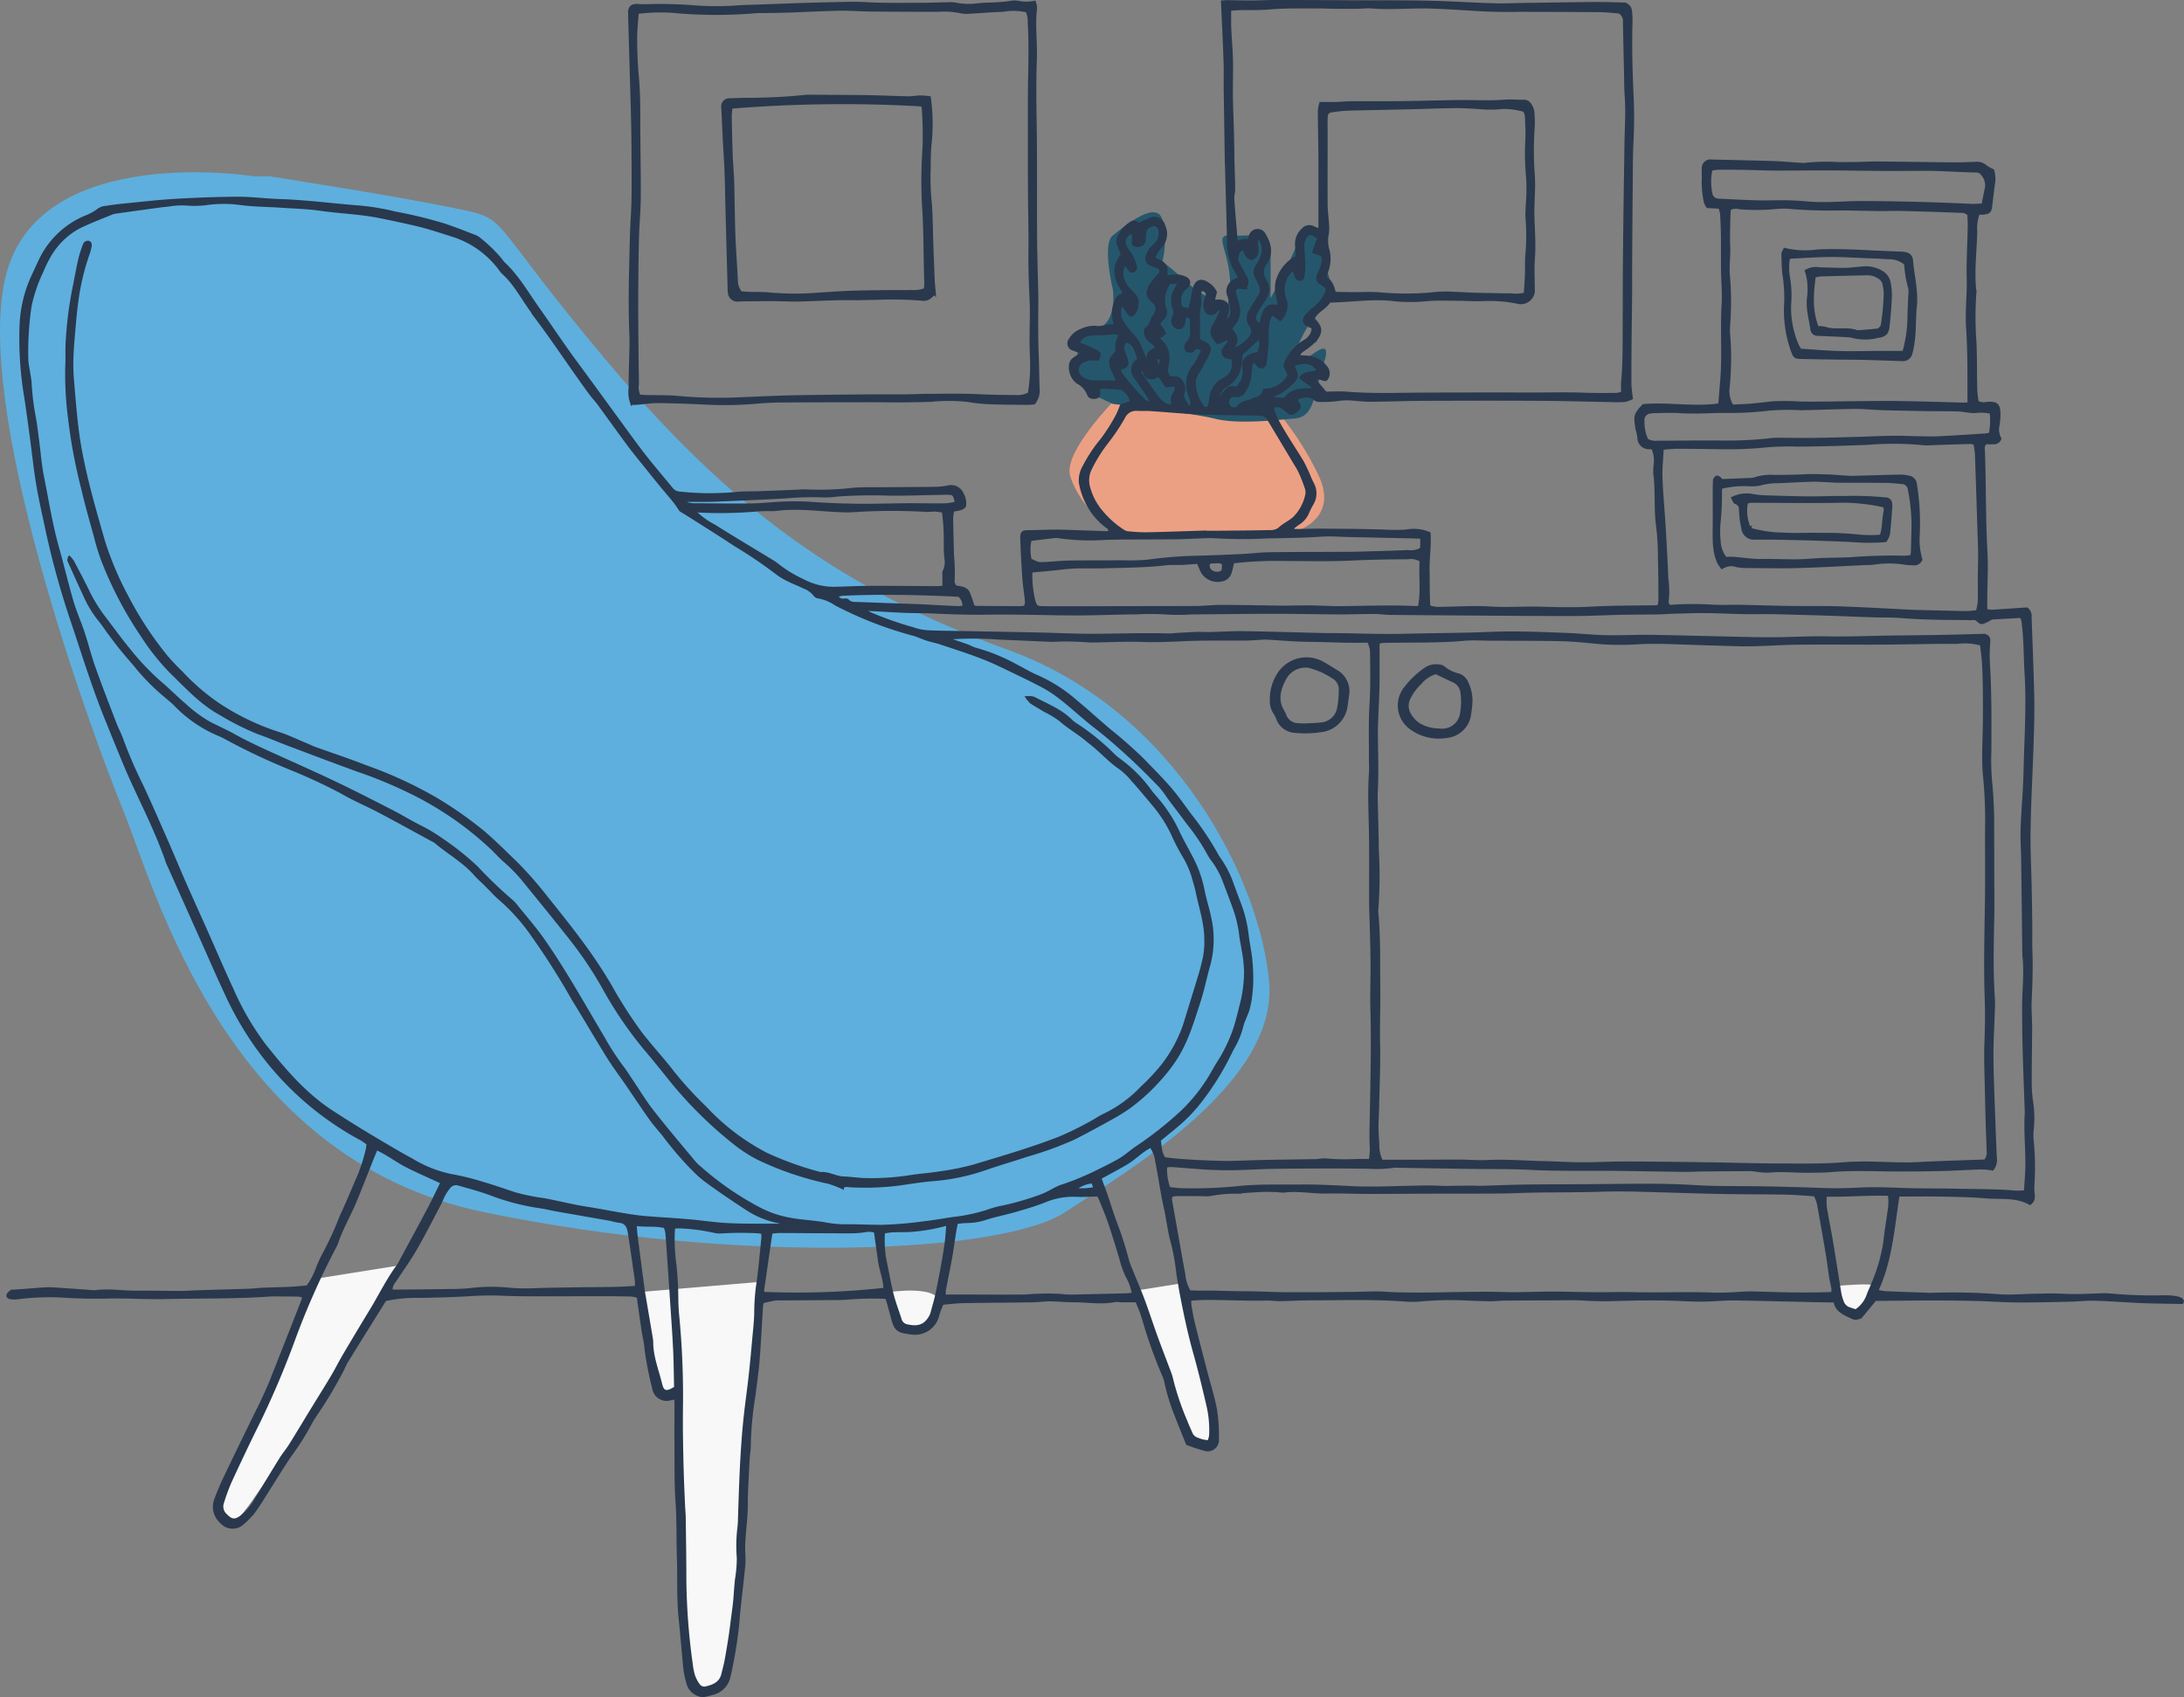 <svg xmlns="http://www.w3.org/2000/svg" width="350.443" height="272.403" viewBox="0 0 350.443 272.403">
  <rect x="0" y="0" width="350.443" height="272.403" fill="#808080" stroke="none"/>
  <path id="Path_6893" data-name="Path 6893" d="M-2681.574,17018.912l-15.681,34.705s-.968,7.422,2.792,3.869,26.027-40.67,26.027-40.67Z" transform="translate(2732.654 -16813.745)" fill="#f7f8f7"/>
  <path id="Path_6894" data-name="Path 6894" d="M-2630.539,17021.16s2.5,15.8,3.692,16.152a8.676,8.676,0,0,0,3.142,0s-.24,38.908,1.157,43.854,5.441,5.041,6.476,1.129,2.332-17.271,2.837-26.645,2.758-36.186,2.758-36.186Z" transform="translate(2732.654 -16813.745)" fill="#f7f8f7"/>
  <path id="Path_6895" data-name="Path 6895" d="M-2590.276,17021.16s1.469,5.969,3.678,5.762,3.752,0,4.589-3.594S-2590.276,17021.16-2590.276,17021.16Z" transform="translate(2732.654 -16813.745)" fill="#f7f8f7"/>
  <path id="Path_6896" data-name="Path 6896" d="M-2550.4,17020.881l7,20.975s2.118,4.018,3.442,4,2.769-.555,2.085-4-5.527-22.086-5.527-22.086Z" transform="translate(2732.654 -16813.745)" fill="#f7f8f7"/>
  <path id="Path_6897" data-name="Path 6897" d="M-2438.573,17020.2s1.477,5.336,2.978,4.732,3.459-4.029,3.72-4.732S-2438.573,17020.2-2438.573,17020.2Z" transform="translate(2732.654 -16813.745)" fill="#f7f8f7"/>
  <g id="Group_23035" data-name="Group 23035" transform="translate(-52.346 -760.745)">
    <path id="Path_6905" data-name="Path 6905" d="M-2552.433,16876.537s-9.776,9.5-8.491,13.621,5.154,8.215,8.491,8.957,27.442,0,27.442,0,7.235-1.9,3.961-8.957a47.606,47.606,0,0,0-8.012-11.912Z" transform="translate(2785 -16053)" fill="#eca083"/>
    <path id="Path_6891" data-name="Path 6891" d="M-2691.816,16956.053s-33.983-5.527-39.768,15.432,13.565,73.764,18.681,86.27,16.377,55.924,57.833,64.525,83.4,6.609,93.351,0,34.1-20.625,32.707-36.9-15.018-43.6-41.806-53.3-44.73-22.812-64.755-46.729-14.86-22.3-24.754-24.32-29.051-4.984-29.051-4.984" transform="translate(2785 -16167)" fill="#5eafdd"/>
    <path id="Path_6906" data-name="Path 6906" d="M-2554.1,16878.574l-3.49-1.637s-4.229-4.031-2.62-5.082-1.888-4.939,2.62-5.2,3.49-6.52,3.49-6.52-1.741-7.211,0-8.59,6.894-5.738,7.928-2.639a14.24,14.24,0,0,1,0,6.988s-.286-.693,3.4,2.672,5.005,3.025,5.005,3.025,2.2,4.254,2.476-1.457-2.862-8.82,0-8.59,6.492-.953,6.513,2.584,0,7.463,0,7.463,1.934-3.391,3.743-7.463,4.431-5.406,4.858,0,1.94,4.02,0,7.463-5.252,8.457-4.858,10.264,6.628-5.635,4.858,0-1.535,8.822-4.858,9.08-9.011.941-12.732,0S-2554.1,16878.574-2554.1,16878.574Z" transform="translate(2785 -16053)" fill="#25576c"/>
    <g id="Group_374" data-name="Group 374" transform="translate(-60.408 488.057)">
      <path id="Path_3841" data-name="Path 3841" d="M462.865,764.05c-1.282-.034-2.565-.04-3.848-.068-1.054-.023-2.108-.044-3.161-.1-2.339-.114-4.676-.292-7.016-.354-1.334-.036-2.672.13-4.008.157-2.845.059-5.691.133-8.536.115-2.174-.013-4.347-.183-6.521-.236q-3.431-.085-6.863-.079c-3.123,0-6.246.047-9.289.073-.731.891-1.385,1.706-2.06,2.5a1.31,1.31,0,0,1-1.67.35c-1.211-.574-2.512-1.08-2.7-2.6-1.291-.021-2.483-.036-3.674-.062-4.07-.089-8.141-.2-12.211-.26-1.391-.02-2.784.086-4.175.155-2.177.108-4.345-.069-6.517-.132-2.894-.084-5.8-.009-8.691.075-1.619.047-3.225.025-4.844-.073-1.946-.118-3.9-.04-5.857-.036-2.343,0-4.686.011-7.028.035-.779.008-1.558.106-2.337.1-1.279-.012-2.558-.061-3.836-.121a53.211,53.211,0,0,0-7.022.13,15.3,15.3,0,0,1-2.485.065c-5.125-.406-10.257-.232-15.386-.217-1.67,0-3.34.106-5.011.128-.722.01-1.447-.119-2.168-.1-3.4.1-6.793-.143-10.191-.087-.661.011-1.321.071-2.072.114a4.612,4.612,0,0,0-.026.855c.167.99.319,1.985.559,2.958.64,2.6,1.319,5.183,1.99,7.772.532,2.05,1.186,4.077,1.575,6.154a25.023,25.023,0,0,1,.3,4.663,1.558,1.558,0,0,1-2.111,1.668,24.729,24.729,0,0,1-2.687-.889c-.6-1.507-1.208-2.944-1.757-4.4a32.35,32.35,0,0,1-1.718-5.585,4.531,4.531,0,0,0-.32-.95,76.275,76.275,0,0,1-3.251-9.133,23.451,23.451,0,0,0-1.1-2.863c-.964,0-1.79,0-2.617,0a4.11,4.11,0,0,0-.833-.039c-2.215.464-4.434.027-6.649.039-1.282.007-2.564-.137-3.847-.144-.945,0-1.89.142-2.836.156-3.68.054-7.36.064-11.039.13-1.11.02-2.219.169-3.376.263-.158.375-.314.725-.453,1.083-.1.259-.176.528-.265.792a3.738,3.738,0,0,1-4.125,2.906,6.371,6.371,0,0,1-.662-.091c-1.583-.215-2-.589-2.4-2.094-.257-.971-.529-1.938-.8-2.905-.059-.209-.146-.411-.226-.635a46.232,46.232,0,0,0-6.035.1c-1.054.1-2.119.083-3.179.093-2.678.025-5.355.035-8.033.054a4.665,4.665,0,0,0-.833.048c-.6.113-1.185.261-1.806.4a3.4,3.4,0,0,0-.186.66c-.185,2.895-.32,5.794-.549,8.685-.149,1.886-.435,3.761-.654,5.642a54.811,54.811,0,0,0-.77,8.484,11.353,11.353,0,0,1-.13,1.163c-.067,1-.127,2-.171,3.005-.067,1.554-.177,3.109-.164,4.663.024,2.9-.6,5.775-.385,8.688a12.631,12.631,0,0,1-.111,2.172c-.289,2.83-.657,5.653-.881,8.487a68.069,68.069,0,0,1-1.135,7.27,11.5,11.5,0,0,1-.256,1.143,3.489,3.489,0,0,1-2.748,2.827,8.977,8.977,0,0,1-1.445.344,2.716,2.716,0,0,1-2.44-2.175,12.466,12.466,0,0,1-.441-2.127c-.274-2.664-.475-5.334-.756-8-.347-3.284-.178-6.58-.289-9.87-.1-3.008-.012-6.016-.223-9.028-.214-3.057-.139-6.135-.165-9.2-.019-2.228,0-4.455,0-6.683a7.049,7.049,0,0,0-.082-.73c-.322.066-.581.13-.843.171a2.08,2.08,0,0,1-2.642-1.672,54.488,54.488,0,0,1-1.248-6.4c-.058-1-.33-1.978-.478-2.97-.263-1.762-.506-3.526-.772-5.387a6.057,6.057,0,0,0-1.095-.234c-1.393-.041-2.787-.053-4.181-.053-4.072,0-8.145.015-12.217.007q-2.174,0-4.348-.092a50.543,50.543,0,0,0-5.183.076c-2.614.16-5.236.227-7.855.277a24.259,24.259,0,0,0-5.757.523c-.5.8-1.056,1.692-1.612,2.586-1.5,2.414-3.01,4.824-4.5,7.246-.291.473-.511.99-.756,1.49a66.4,66.4,0,0,1-4.1,6.891c-.333.514-.685,1.02-.967,1.562a42.673,42.673,0,0,1-3.1,4.959c-1.192,1.682-2.249,3.459-3.362,5.2-.842,1.314-1.628,2.666-2.539,3.931a11.712,11.712,0,0,1-1.95,2.058,2.353,2.353,0,0,1-3.317-.185,3.245,3.245,0,0,1-.936-3.664,44.3,44.3,0,0,1,1.79-4.139c1.362-2.87,2.763-5.722,4.153-8.579.487-1,1-1.99,1.475-3,.519-1.111,1.039-2.223,1.491-3.362,1.71-4.3,3.395-8.612,5.083-12.921a3.5,3.5,0,0,0,.105-.574,3.117,3.117,0,0,0-.763-.222c-1.336-.032-2.672-.031-4.008-.042-.112,0-.224-.007-.335,0-5.735.425-11.485.3-17.228.429-2.954.068-5.914-.149-8.869-.085-2.567.056-5.129.02-7.682-.164a40.808,40.808,0,0,0-7.317.32c-2.368.07-.666-1.074-.666-1.074,1.667-.072,3.33-.244,5-.354a12.921,12.921,0,0,1,1.671-.021c2.17.139,4.338.3,6.508.458a.811.811,0,0,0,.167.007c2.284-.33,4.561.1,6.843.072s4.572.038,6.859.035c1,0,2.006-.083,3.01-.114,2.673-.083,5.346-.15,8.019-.24.778-.026,1.554-.13,2.332-.163,1.448-.062,2.9-.079,4.346-.15.941-.046,1.879-.153,2.733-.225a11.3,11.3,0,0,0,1.6-3.045,23.15,23.15,0,0,1,.976-2.119,53.078,53.078,0,0,0,2.784-6.057c.877-1.867,1.673-3.773,2.479-5.673a26.719,26.719,0,0,0,1.756-5.212c.054-.27.071-.547.115-.9a11.644,11.644,0,0,0-1.082-.74,48.823,48.823,0,0,1-16.387-14.279,51.566,51.566,0,0,1-5.17-8.788c-1.443-3.08-2.793-6.2-4.182-9.31q-2.561-5.727-5.118-11.456c-.091-.2-.2-.4-.268-.613-1.608-4.709-3.884-9.126-5.924-13.647-.665-1.472-1.267-2.973-1.883-4.467-.68-1.648-1.343-3.3-2.014-4.956-2.017-4.965-3.592-10.085-5.291-15.161a133.362,133.362,0,0,1-4.209-15.146c-.5-2.4-1.066-4.793-1.471-7.211-.423-2.526-.682-5.079-1.024-7.618-.283-2.1-.566-4.2-.879-6.291a56.7,56.7,0,0,1-.773-11.661,20.931,20.931,0,0,1,1.98-8.065c.487-1,.91-2.03,1.43-3.01a13.978,13.978,0,0,1,6.929-6.276,8.821,8.821,0,0,0,2.183-1.21,2.29,2.29,0,0,1,1.086-.349c.937-.147,1.879-.27,2.823-.363,2.716-.267,5.43-.591,8.153-.751,3.392-.2,6.793-.335,10.191-.349,2.227-.009,4.453.3,6.682.37,4.351.137,8.663.729,13,1.053a39.538,39.538,0,0,1,5.6.958,71.525,71.525,0,0,1,7.959,1.946c1.575.544,3.13,1.149,4.686,1.746a2.617,2.617,0,0,1,.855.5,23.156,23.156,0,0,1,3.459,3.378,3.193,3.193,0,0,0,.419.519c2.264,2.123,3.774,4.808,5.545,7.307,2,2.819,3.9,5.708,5.95,8.487,2.387,3.229,4.739,6.484,7.113,9.723,1.317,1.8,2.609,3.613,3.98,5.367,1.407,1.8,2.9,3.532,4.346,5.3a1.8,1.8,0,0,0,1.3.667,45.124,45.124,0,0,0,8.852.08c1.327-.146,2.675-.094,4.012-.144,2.061-.076,4.121-.163,6.182-.244a10.771,10.771,0,0,1,1.338-.038,46.583,46.583,0,0,0,7.513-.271c1.611-.122,3.235-.066,4.853-.08,2.843-.025,5.687-.03,8.529-.072a12.657,12.657,0,0,0,1.817-.214,1.9,1.9,0,0,1,2.212,1.067,3.047,3.047,0,0,1,.4,1.981c-.436.577-1.178.461-1.9.708a7.788,7.788,0,0,0-.169,1.237q.039,3.011.141,6.022a29.948,29.948,0,0,1,.092,4.15c-.025.244.167.511.278.821.767.248,1.762.12,2.171,1.016.317.7.516,1.446.772,2.184a1.861,1.861,0,0,0,.479.144q3.512.032,7.025.04c.27,0,.541-.049.848-.078a2.642,2.642,0,0,0,.22-.829c-.124-1.329-.342-2.65-.437-3.98-.151-2.114-.254-4.232-.33-6.35-.029-.8.233-.957,1-.955,1.111,0,2.223-.053,3.335-.074.723-.013,1.448-.029,2.17-.007,2.34.074,4.68.168,7.02.243a2.742,2.742,0,0,0,.586-.1.752.752,0,0,0-.418-.88,10.643,10.643,0,0,1-3.348-4.111,11.6,11.6,0,0,1-.946-3.008,4.457,4.457,0,0,1,.626-2.553,23.437,23.437,0,0,1,2.865-4.306,28.954,28.954,0,0,0,2.415-3.812c.256-.486.44-1.009.7-1.628l1.626-.566a3.375,3.375,0,0,0-1.212-1.973,1.3,1.3,0,0,0-.767-.272c-1.048-.082-2.1-.124-3.231-.185a3.719,3.719,0,0,0-.086.7c.034.407.079.824-.436.935-.459.1-1.01.03-1.16-.428a3.78,3.78,0,0,0-1.837-2.01,3.069,3.069,0,0,1-1.085-2.678,1.4,1.4,0,0,1,.7-1.094c.389-.291.8-.552,1.188-.817-.093-.443-.441-.328-.676-.417-.26-.1-.528-.18-.784-.289a.927.927,0,0,1-.479-1.479,3.42,3.42,0,0,1,1.753-1.494,4.858,4.858,0,0,1,2.261-.5c1.157.173,2.161-.37,3.38-.254a4.518,4.518,0,0,1-.233-3.36c.252-.858.578-1.578,1.653-1.716-.311-.518-.552-.945-.817-1.357a4.632,4.632,0,0,1-.636-2.732,3.451,3.451,0,0,1,.385-1.255,7.742,7.742,0,0,1,.647-1c-.21-.533-.407-1.05-.617-1.561a1.494,1.494,0,0,1,.059-1.287,5.237,5.237,0,0,1,1.69-2.038c.618-.443.765-.419,1.555.057a10.27,10.27,0,0,1,1.829-.859,1.53,1.53,0,0,1,2.1,1.084,2.98,2.98,0,0,1-.357,3.149,7.313,7.313,0,0,0-1.313,2.039c.343.177.669.355,1,.515a1.583,1.583,0,0,1,1.035,1.722c-.024.219,0,.442,0,.754.446-.041.877-.083,1.308-.118a3.411,3.411,0,0,1,1.941.393.782.782,0,0,1,.223,1.159c-.179.21-.423.365-.612.568a2.537,2.537,0,0,0-.673,1.838c.007.456.024.959.45,1.193a3.951,3.951,0,0,0,1.194.206c.135-.621.254-1.152.365-1.683.126-.6.207-1.214.378-1.8.313-1.076,1.122-1.339,2.054-.674a3.1,3.1,0,0,1,1.291,1.379l-.38,1.516a7.907,7.907,0,0,1,.839-.1c1.155,0,1.669.592,1.446,1.683-.1.485-.267.957-.4,1.41.255.3.416.1.574-.048a1.718,1.718,0,0,0,.581-1.506,14.143,14.143,0,0,0-.439-2.281,1.881,1.881,0,0,1,1.039-2.6c.182-.1.375-.172.615-.281a3.92,3.92,0,0,0-.327-.834,9.157,9.157,0,0,1-1.435-5.373c-.083-3.958-.207-7.915-.315-11.872,0-.167-.024-.334-.027-.5q-.09-5.77-.176-11.539c-.021-1.559.024-3.12-.025-4.678-.079-2.507-.211-5.012-.321-7.518-.029-.653-.058-1.305-.092-2.062.308-.018.562-.048.816-.045,1.223.015,2.447.06,3.67.055,1.338-.005,2.675-.078,4.013-.077q5.857,0,11.715.043c4.91.025,9.824-.043,14.73.123,3.007.1,6.015.305,9.026.368,1.5.031,3.007-.044,4.511-.065,3.682-.052,7.365-.114,11.047-.145,1.558-.013,3.116.03,4.674.073a1.205,1.205,0,0,1,1.243,1.124,10.62,10.62,0,0,1,.087,1.834c-.115,3.906-.008,7.808.173,11.709.111,2.394.115,4.786-.008,7.184-.119,2.338-.107,4.682-.128,7.024q-.063,6.862-.1,13.724c-.008,1.282.013,2.564,0,3.845-.023,2.676-.065,5.352-.087,8.028-.019,2.231-.039,4.462-.02,6.693a20.239,20.239,0,0,0,.234,2.082,4.766,4.766,0,0,1-1.064.375,15.141,15.141,0,0,1-1.839.023c-3.96-.071-7.92-.191-11.88-.213-6.191-.035-12.383-.021-18.575.005-2.788.012-5.575.128-8.363.146-1.057.007-2.115-.114-3.17-.2a9.871,9.871,0,0,0-2.326.106,21.473,21.473,0,0,1-3,.124,1.1,1.1,0,0,1-.589-.261c-.989-.737-1.956-.487-3.058.007l.628,1.256a1.852,1.852,0,0,1-1.5,1.084c-1.674-1.379-1.674-1.379-2.935-1.069a11.068,11.068,0,0,0,.911,2.37c1.19,2.212,2.609,4.278,3.911,6.417a26.268,26.268,0,0,1,1.266,2.713c.139.3.28.6.427.9a3.185,3.185,0,0,1-.012,3.044,15.981,15.981,0,0,0-.764,1.487,3.672,3.672,0,0,1-1.473,1.768c-.365.237-.7.52-1.2.9.347.144.522.281.7.28,1.451-.008,2.9-.07,4.354-.06,3.234.023,6.469.04,9.7.14a30.9,30.9,0,0,0,3.671.01,6.434,6.434,0,0,1,3.714.37c.141,1.95-.2,3.933-.159,5.921.041,1.941,0,3.884.122,5.826a4.638,4.638,0,0,0,1.909.285c2.673-.031,5.357-.231,8.016-.055,2.679.177,5.343-.052,8.017.03,2.715.084,5.447.138,8.179-.013,3.449-.191,6.91-.155,10.366-.22a2.61,2.61,0,0,0,.435-.1,4.036,4.036,0,0,0,.176-.866c-.01-2.287-.02-4.574-.08-6.86a42.738,42.738,0,0,0-.277-5c-.41-2.83-.095-5.686-.457-8.512a7.5,7.5,0,0,1,.055-1.5A4.783,4.783,0,0,0,378,627.01c-.17-.08-.271-.17-.368-.166a1.609,1.609,0,0,1-1.9-1.618c-.068-.606-.28-1.195-.366-1.8-.244-1.728-.168-1.927,1.095-3.31,4.017-.35,8.089.477,12.247-.123q.1-1.234.2-2.463c.066-.833.143-1.665.191-2.5.217-3.732-.081-7.47.158-11.206.113-1.774-.077-3.566-.1-5.35-.023-1.9.005-3.793-.018-5.689-.014-1.169-.063-2.34-.136-3.507a4.864,4.864,0,0,0-.3-1.011l-1.927-.108a2.569,2.569,0,0,1-.4-.813,16.2,16.2,0,0,1-.323-3.481c.062-.606-.023-1.225.015-1.835a1.136,1.136,0,0,1,1.326-1.164c3.284.078,6.568.141,9.851.246,1.445.046,2.887.182,4.331.273a3.654,3.654,0,0,0,.833.014,30.68,30.68,0,0,1,5.347-.121q1.5,0,3.007-.022c1.115-.019,2.23-.087,3.345-.077,3.849.034,7.7.1,11.547.137,1.337.012,2.677-.009,4.012-.079a2.161,2.161,0,0,1,1.694.5,6.078,6.078,0,0,0,1.137.648,4.9,4.9,0,0,1,.112,2.194q-.226,1.655-.413,3.316c-.119,1.073-.25,1.222-1.31,1.321-.219.02-.441,0-.7,0a6.942,6.942,0,0,0-.409,2.965c-.087,3.228-.516,6.455-.134,9.689a54.873,54.873,0,0,0,.007,8.179c.1,2.4.061,4.8.115,7.2.018.775.136,1.548.2,2.245a1.878,1.878,0,0,0,1.526.274c1.667-.123,1.988.168,2.009,1.823a9.849,9.849,0,0,1-.155,1.663,3.2,3.2,0,0,0,.3,2.179,1.013,1.013,0,0,1-1,.635c-.44.021-.881,0-1.316,0a1.381,1.381,0,0,0-.325,1.248c.193,5.409.1,10.823.4,16.231.145,2.556-.011,5.13-.029,7.7,0,.55,0,1.1,0,1.733a5.613,5.613,0,0,0,1.026.142c1.67-.095,3.338-.22,5.007-.333.213-.014.427-.023.565-.03a1.4,1.4,0,0,1,.521,1.264c.146,4.29.333,8.58.423,12.871.051,2.448-.022,4.9-.1,7.35-.148,4.627-.407,9.252-.489,13.88-.056,3.12.117,6.244.179,9.366q.06,3.005.093,6.011c.016,1.4-.032,2.792.022,4.186.1,2.679,0,5.351-.12,8.025-.043.945.02,1.9.039,2.843.009.445.044.891.04,1.336-.023,3.065-.076,6.13-.068,9.195a20.905,20.905,0,0,0,.26,3,18.193,18.193,0,0,1,.073,4.172,8.065,8.065,0,0,0-.02,1.833,43.355,43.355,0,0,1,.113,7.187,11.016,11.016,0,0,0,.074,1.648,1.317,1.317,0,0,1-.534,1.222c-2.253-1.264-4.764-.847-7.177-1.058-2.333-.2-4.683-.232-7.026-.277-2.281-.043-4.564-.01-6.952-.01-.844,5.138-1.123,10.455-3.452,15.419a7.313,7.313,0,0,0,2.27.3c1.948.1,3.9.148,5.848.218a5.016,5.016,0,0,0,.5.024,98.029,98.029,0,0,1,11.367.245c1.776.091,3.565-.078,5.348-.106,1.5-.024,3.013-.086,4.512,0,1.887.108,3.764.018,5.646-.05a13.27,13.27,0,0,1,2.006.009,73.679,73.679,0,0,0,8.852.279C463.548,763.213,462.865,764.05,462.865,764.05ZM292.3,614.086a.555.555,0,0,0-.008-.145c-.011-.036-.049-.064-.075-.1l.114.209c.079.318.064.713.253.941a34.585,34.585,0,0,0,3.818,4.377,1.1,1.1,0,0,0,.263.2c.256.107.524.205.758-.27-.27-.447-.564-.975-.9-1.477-.522-.785-1.093-1.537-1.6-2.33a1.775,1.775,0,0,1-.094-2.173,4.851,4.851,0,0,1,.73-.65c-.552-1.155-.558-2.61-2.158-2.949a1.686,1.686,0,0,0-.265,2.021,10.082,10.082,0,0,1,.435,1.421c.077.433-.267.768-.787.879A3.212,3.212,0,0,1,292.3,614.086Zm-70.332,22.788c-.272-.394-.59-.914-.968-1.387-.7-.87-1.432-1.707-2.14-2.567s-1.408-1.73-2.1-2.6c-1.044-1.306-2.117-2.59-3.116-3.93-1.632-2.187-3.209-4.416-4.824-6.617-.395-.539-.87-1.018-1.266-1.556-3.111-4.219-5.957-8.627-9.138-12.8-.135-.176-.221-.389-.353-.568-1.508-2.064-2.677-4.384-4.625-6.117a4.905,4.905,0,0,1-.517-.657,15.137,15.137,0,0,0-7.49-5.294c-1.915-.6-3.8-1.246-5.763-1.711s-3.9-.873-5.865-1.274c-3.176-.649-6.42-.742-9.619-1.2-2.092-.3-4.21-.35-6.317-.492-2.271-.154-4.556-.149-6.826-.471a20.188,20.188,0,0,0-5.34.075,14.956,14.956,0,0,1-2.834.058,12.257,12.257,0,0,0-2.831.113c-.546.09-1.1.117-1.651.193q-3.562.487-7.123.987a1.972,1.972,0,0,0-.486.116c-1.8.751-3.63,1.427-5.374,2.287a12.048,12.048,0,0,0-4.8,4.763,17.917,17.917,0,0,0-1.095,2.254,24.539,24.539,0,0,0-1.943,5.684,50.213,50.213,0,0,0-.512,8.669,10.9,10.9,0,0,0,.211,1.487c.113.772.285,1.54.325,2.316a40.736,40.736,0,0,0,.657,5.3c.241,1.314.387,2.645.563,3.97.25,1.878.382,3.778.755,5.63.77,3.822,1.366,7.682,2.431,11.444.8,2.842,1.472,5.723,2.3,8.556.5,1.708,1.242,3.345,1.8,5.038.613,1.85,1.075,3.752,1.727,5.587,1.063,2.993,2.217,5.954,3.354,8.92.359.936.848,1.825,1.172,2.772a72.208,72.208,0,0,0,3.123,7.211c1.395,2.977,2.7,5.995,4.025,9.005.941,2.143,1.827,4.31,2.769,6.453,1.121,2.553,2.28,5.089,3.414,7.636,1.428,3.206,2.8,6.44,4.285,9.618a44.446,44.446,0,0,0,5.188,8.954c3.153,3.966,6.418,7.831,10.746,10.673,2.609,1.713,5.262,3.338,7.945,4.924,1.678.991,3.356,1.986,5.07,2.913a19.814,19.814,0,0,0,6.355,2.475,39.115,39.115,0,0,1,4.864,1.2c1.762.513,3.5,1.121,5.24,1.7a33.821,33.821,0,0,0,4.575.934c1.753.322,3.489.735,5.237,1.083.984.2,1.98.333,2.968.506,1.7.3,3.394.622,5.1.9,1.044.171,2.1.319,3.15.407,2.278.188,4.562.3,6.84.5,2.166.186,4.321.54,6.489.632,2.949.125,5.906.075,8.859.086.154,0,.417.118.5-.214-.56-.142-1.092-.294-1.632-.411a14.127,14.127,0,0,1-4.751-1.965c-2.336-1.516-4.643-3.073-6.88-4.731a18.718,18.718,0,0,1-1.5-1.325,52.734,52.734,0,0,1-5.029-5.812c-.7-.867-1.459-1.693-2.1-2.6-1.355-1.909-2.648-3.861-3.973-5.791-.947-1.378-1.964-2.712-2.845-4.13-1.911-3.077-3.733-6.21-5.634-9.294a118.686,118.686,0,0,0-6.541-10.3,31.5,31.5,0,0,0-5.23-5.845,14.155,14.155,0,0,1-1.2-1.165c-.389-.39-.767-.792-1.159-1.181-.514-.511-1.073-.983-1.549-1.527-1.859-2.125-4.335-3.49-6.46-5.285a2.522,2.522,0,0,0-.438-.245c-2.789-1.516-5.564-3.058-8.371-4.539-2.069-1.092-4.238-2-6.259-3.176a87.926,87.926,0,0,0-8.182-3.8,103.159,103.159,0,0,1-10.121-4.763,11.106,11.106,0,0,0-1.349-.667,20.878,20.878,0,0,1-6.983-4.786c-.388-.4-.828-.747-1.246-1.116a35.933,35.933,0,0,1-4.55-4.425c-.937-1.175-1.954-2.285-2.9-3.45-.7-.864-1.363-1.765-2.029-2.658-.432-.579-.814-1.2-1.269-1.757a17.4,17.4,0,0,1-2.331-3.661c-.938-2.022-1.854-4.055-2.77-6.087-.035-.078.033-.2.08-.449a5.174,5.174,0,0,1,.527.675c.779,1.479,1.562,2.957,2.3,4.455A24.9,24.9,0,0,0,129.2,653.8c1.423,1.857,2.781,3.767,4.274,5.566a39.993,39.993,0,0,0,4.949,5.211c1.365,1.146,2.609,2.436,3.972,3.583a21.626,21.626,0,0,0,4.034,2.962c1.291.653,2.616,1.244,3.879,1.946,2.636,1.467,5.4,2.667,8.137,3.908,2.894,1.31,5.794,2.606,8.656,3.984,2.91,1.4,5.785,2.878,8.658,4.355,1.437.739,2.815,1.59,4.255,2.32a26.213,26.213,0,0,1,3.584,2.134,44.5,44.5,0,0,1,5.623,4.478,69.028,69.028,0,0,0,5.549,5.325,4.65,4.65,0,0,1,.7.72c1.5,1.871,3.091,3.677,4.46,5.638,3.483,4.989,6.426,10.317,9.536,15.538a43.41,43.41,0,0,0,3.078,4.775c.55.7,1.011,1.464,1.511,2.2,1.125,1.661,2.159,3.393,3.392,4.969,2.2,2.809,4.515,5.526,6.79,8.273a6.392,6.392,0,0,0,.731.684,48.281,48.281,0,0,0,9.737,6.719,16.874,16.874,0,0,0,3.906,1.429c2.02.476,4.088.547,6.127.851a19.92,19.92,0,0,0,3.15.385c2.122-.026,4.239.09,6.353.092a63.666,63.666,0,0,0,6.988-.6c1.494-.164,2.976-.441,4.464-.659a28.33,28.33,0,0,0,5.543-1.177,15.331,15.331,0,0,1,2.58-.7,45.375,45.375,0,0,0,5.772-1.668,13.692,13.692,0,0,0,1.822-.832,13.7,13.7,0,0,1,1.491-.744,43.879,43.879,0,0,0,5.709-2.312c1.293-.651,2.609-1.268,3.854-2,.906-.535,1.7-1.258,2.566-1.863a58.209,58.209,0,0,0,7.474-5.9,27.634,27.634,0,0,0,4.633-5.889c.392-.674.77-1.358,1.183-2.019a24.152,24.152,0,0,0,2.736-5.875c.415-1.39.727-2.8,1.089-4.2a21.9,21.9,0,0,0,.477-4.3,19.462,19.462,0,0,0-.391-3.64c-.112-.828-.317-1.645-.4-2.475a19.326,19.326,0,0,0-1.124-4.534c-.447-1.261-.936-2.507-1.407-3.759a13.83,13.83,0,0,0-1.859-3.543,6.9,6.9,0,0,1-.736-1.116,33.331,33.331,0,0,0-3.361-4.979c-1.02-1.393-2.074-2.761-3.109-4.143a16.563,16.563,0,0,0-1.3-1.739c-1.635-1.667-3.275-3.334-5-4.911-1.767-1.619-3.573-3.207-5.47-4.668-1.941-1.494-3.705-3.191-5.648-4.682a20.157,20.157,0,0,0-3.085-1.977c-1.091-.559-2.185-1.115-3.292-1.641-1.913-.908-3.8-1.883-5.767-2.663-2.272-.9-4.612-1.634-6.931-2.415-.736-.248-1.507-.389-2.246-.627-.785-.252-1.535-.63-2.331-.834a60.4,60.4,0,0,1-12.274-4.79,7.356,7.356,0,0,0-2.915-1.177.832.832,0,0,1-.52-.377,4.072,4.072,0,0,0-1.766-1.217c-.743-.381-1.54-.657-2.285-1.036a10.471,10.471,0,0,1-2-1.19,72.041,72.041,0,0,0-6.643-4.5c-2.276-1.51-4.594-2.957-6.9-4.427C223.27,637.674,222.662,637.305,221.969,636.875ZM430.713,658.4a9.711,9.711,0,0,0-3.872-.3c-4.014-.018-8.028.1-12.042.122-4.573.025-9.147-.042-13.719.015-3.063.038-6.122.318-9.188.246-3.288-.077-6.575-.184-9.862-.3-2.117-.074-4.229-.136-6.35-.019a43.058,43.058,0,0,1-6.689-.061c-1.885-.189-3.777-.388-5.669-.428-3.845-.083-7.693-.063-11.54-.083-1.339-.007-2.687-.11-4.015.011-4.343.4-8.7.245-13.043.344a5.608,5.608,0,0,0-.854.161c0,1.9,0,3.742,0,5.58,0,.836-.015,1.673-.042,2.509-.077,2.4-.25,4.793-.226,7.188.03,2.955.144,5.908-.031,8.862-.017.278-.008.558,0,.837.06,2.787.154,5.573.173,8.36a71.253,71.253,0,0,1-.076,9.53,3.88,3.88,0,0,0,.027.834c.356,3.839.235,7.691.287,11.537.042,3.122-.1,6.248-.027,9.369.076,3.349-.1,6.69-.158,10.034-.019,1.058-.107,2.115-.1,3.173.006,1,.1,2,.144,3a5.328,5.328,0,0,0,.581,2.478c1.963,0,3.907,0,5.85,0,2.23-.006,4.459-.035,6.689-.027,1.5.005,3.014.142,4.514.069,2.9-.141,5.79.1,8.684.166,2.119.05,4.237.188,6.355.2,2.4.008,4.791-.135,7.187-.128,4.513.012,9.026.073,13.539.135,3.9.053,7.806.19,11.709.185,3.289,0,6.58.071,9.867-.215a46.363,46.363,0,0,1,4.678-.076c2.281.033,4.557.195,6.844.074,3.666-.193,7.337-.291,10.99-.428a2.34,2.34,0,0,0,.438-1.761c-.024-1.449-.1-2.9-.144-4.344-.053-1.894-.089-3.788-.134-5.682-.058-2.453-.162-4.9-.062-7.36.093-2.28.127-4.569.046-6.849-.122-3.4-.1-6.8-.055-10.206.039-2.731.1-5.462.117-8.193.018-3.064-.035-6.129,0-9.193a73.049,73.049,0,0,0-.316-8.018,30.7,30.7,0,0,1-.158-3.17c.01-2.225.117-4.448.122-6.676.007-2.786.012-5.568-.141-8.349C430.975,660.506,430.823,659.463,430.713,658.4ZM323.475,606.1a2.45,2.45,0,0,0,.219.369c.94,1,1.081,1.718.351,2.788a7.538,7.538,0,0,1-1.434,1.372c-.378.32-.835.548-1.2.877-.169.151-.207.447-.337.755.631.039,1.13.054,1.625.1a4,4,0,0,1,2.716,1.486,1.5,1.5,0,0,1,.082,2.068c-.587.063-1.227-.642-1.812.095l1.75,2.1c1.075,0,2.249-.077,3.409.015,3.008.237,6.016.224,9.029.183,3.568-.048,7.136-.047,10.7-.054q4.853-.01,9.706.007c2.841.006,5.681-.079,8.522.026,1.783.066,3.57.045,5.356.034a4.344,4.344,0,0,0,.972-.248c0-.687-.049-1.3.008-1.9.282-3,.22-6.014.24-9.022.022-3.124.008-6.248.032-9.373.03-3.735.081-7.471.129-11.206.036-2.787.086-5.573.124-8.36.035-2.565.227-5.126.044-7.694-.095-1.332-.087-2.672-.118-4.008-.061-2.675-.115-5.35-.177-8.024a1.6,1.6,0,0,0-.825-1.556c-1.032-.074-2.086-.206-3.141-.216-4.183-.039-8.367-.042-12.55-.054-.614,0-1.227.029-1.841.021-1.337-.016-2.676-.015-4.011-.08-2.894-.14-5.785-.376-8.681-.463-3.176-.1-6.355.239-9.535-.022-.718-.059-1.448.047-2.173.052q-2,.014-4.006,0c-.668,0-1.335-.056-2-.05-2.73.025-5.459-.078-8.189.164-1.606.143-3.23.074-4.845.115-.547.014-1.092.07-1.553.1,0,1.057-.033,2,.007,2.949.074,1.726.237,3.449.276,5.176.045,1.951-.033,3.9-.008,5.856s.117,3.9.171,5.844c.029,1.056.043,2.112.061,3.167.01.556.009,1.113.024,1.669.037,1.393.1,2.785.11,4.178,0,.553-.174,1.112-.138,1.66.149,2.222.348,4.442.539,6.661.007.085.125.16.243.3a4.334,4.334,0,0,1,.878-.338,4.1,4.1,0,0,1,.921.044,6.1,6.1,0,0,1,.282-.868,1.185,1.185,0,0,1,2.135-.206c.861,1.44,1.352,2.951.313,4.548a2.454,2.454,0,0,0-.1,2.96,2.441,2.441,0,0,1-.006,2.693c-.155.294-.36.561-.537.844-.3.473-.618.933-.874,1.427-.521,1.006-.462,1.208.591,2.382.093-.37.163-.671.244-.969.087-.322.173-.645.279-.96.423-1.259.849-1.51,2.233-1.35.088.01.188-.083.361-.165-.323-1.422-.792-2.891-.188-4.355a6.094,6.094,0,0,1,3.043-3.377c-.042-.689-.092-1.353-.122-2.019a3.051,3.051,0,0,1,1.03-2.381,1.341,1.341,0,0,1,1.678-.3c.277.143.579.238.923.375a3.218,3.218,0,0,0,.13-.574c0-1.617,0-3.234,0-4.852,0-2.172.007-4.345-.01-6.517-.019-2.4-.073-4.795-.087-7.192a6.6,6.6,0,0,1,.222-1.182c.916,0,1.743.016,2.569,0,.72-.019,1.439-.112,2.158-.116,2.676-.015,5.352.017,8.028-.014,3.178-.037,6.355-.144,9.533-.177,2.444-.025,4.888.135,7.334-.066.941-.077,1.9.046,2.843.016a1.158,1.158,0,0,1,1.118.581,2.744,2.744,0,0,1,.432,1.056,15.794,15.794,0,0,1,.073,2.338,54.088,54.088,0,0,0,0,7.854,22.721,22.721,0,0,1,.027,2.667c-.019,1.171-.114,2.342-.093,3.511.042,2.392.266,4.776.089,7.179-.122,1.664-.025,3.344-.021,5.018a1.78,1.78,0,0,1-.339,1.247,2,2,0,0,1-2.192.793,22.661,22.661,0,0,0-5.657-.416c-1.334.045-2.672-.054-4.009-.059-1.617-.006-3.242-.073-4.849.058a25.128,25.128,0,0,1-5.179.021c-3.525-.442-7.007.168-10.514.211C325.425,604.474,324.039,604.83,323.475,606.1Zm-58.451,51.3c.324.265.423.4.553.444.836.3,1.683.57,2.518.872a10.929,10.929,0,0,0,1.071.466,30.2,30.2,0,0,1,6.648,2.7c1.139.584,2.237,1.265,3.416,1.754a24.324,24.324,0,0,1,6.162,3.961c1.843,1.53,3.614,3.148,5.441,4.7a68.946,68.946,0,0,1,5.376,4.761c1.426,1.49,2.9,2.94,4.244,4.5,1.16,1.347,2.177,2.818,3.24,4.247a48.066,48.066,0,0,1,4.363,6.525,4.243,4.243,0,0,0,.36.564,15.993,15.993,0,0,1,2.047,4.01c.368.993.73,1.989,1.108,2.978a20.875,20.875,0,0,1,1.294,5.173c.14,1.269.423,2.522.567,3.791a30.831,30.831,0,0,1,.172,3.154,20.261,20.261,0,0,1-.14,2.5,14.546,14.546,0,0,1-.435,2.447c-.281.956-.8,1.848-1.032,2.811a13,13,0,0,1-1.309,3.239c-.136.244-.276.486-.4.737a43.5,43.5,0,0,1-5.418,8.618,25.257,25.257,0,0,1-3.417,3.42c-.891.75-1.8,1.479-2.685,2.205.175,1.063.1,2.1.814,3.018.787.084,1.611.192,2.439.255,1.222.093,2.445.169,3.669.221,1.391.059,2.784.126,4.175.114,1.9-.016,3.789-.118,5.685-.155,2.841-.056,5.682-.083,8.522-.135a8.278,8.278,0,0,1,1.321-.117,35.416,35.416,0,0,0,5.175.093c.657,0,1.314,0,2.059,0a11.626,11.626,0,0,0,.181-1.844c-.122-2.008-.026-4.009.007-6.016.09-5.463.243-10.926.08-16.392-.072-2.394.042-4.792.027-7.188-.014-2.175-.086-4.35-.138-6.525-.027-1.115-.089-2.229-.093-3.344-.013-3.567.031-7.134-.016-10.7-.045-3.4-.253-6.8-.01-10.2.055-.777-.014-1.561-.009-2.342.016-2.9-.086-5.805.1-8.694.17-2.681.106-5.35.09-8.026a4.129,4.129,0,0,0-.5-2.082c-.4,0-.728-.006-1.059,0-2.839.057-5.675-.119-8.513-.141-2.281-.018-4.561-.238-6.842-.361a7.872,7.872,0,0,0-.832.03c-.834.043-1.668.12-2.5.128-3.233.032-6.47-.05-9.7.093-2.338.1-4.663.209-7.008.125-2.616-.094-5.241.065-7.863.093-.612.007-1.225-.078-1.838-.1-.945-.035-1.89-.068-2.835-.072-.669,0-1.339.08-2.006.056-2.73-.1-5.459-.242-8.19-.344A56.2,56.2,0,0,0,265.024,657.395Zm38.6,104.961c.625.015,1.289.056,1.953.044,2.339-.042,4.676.1,7.016.1,2.22.006,4.448.141,6.674.155,1.506.01,3.012,0,4.517,0q3.166-.019,6.331-.054c1.557-.016,3.121-.139,4.671-.039,3.287.212,6.573.153,9.86.1,3.174-.048,6.345-.13,9.521-.037,2.556.075,5.118-.073,7.678-.071,2.285,0,4.57.087,6.855.1,2,.015,4.009-.064,6.011-.01,4.285.115,8.572-.1,12.856.07.89.035,1.783.007,2.674-.024,1.278-.044,2.558-.2,3.833-.164,4.22.128,8.438.269,12.743.086a3.569,3.569,0,0,0,.052-.8c-.093-.6-.264-1.192-.358-1.793-.2-1.265-.342-2.539-.555-3.8q-.679-4.039-1.417-8.068a7.876,7.876,0,0,0-.537-1.384c-1.649-.1-3.2-.247-4.755-.276-3.343-.062-6.688-.035-10.031-.1-3.567-.065-7.133-.193-10.7-.287-2.006-.053-4.011-.125-6.017-.129-1.784,0-3.567.091-5.351.115-2.789.037-5.578.038-8.366.08-1.729.026-3.457.131-5.186.144-3.736.027-7.472.014-11.209.024-3.289.009-6.577.041-9.865.038-2.287,0-4.574-.1-6.859-.057s-4.552-.44-6.841-.154a6.736,6.736,0,0,1-1-.062c-.835-.024-1.672-.079-2.505-.043-1.334.057-2.668.149-4,.281a21.211,21.211,0,0,0-4.147.343,4.763,4.763,0,0,1-1.33.056c-1.339,0-2.678-.021-4.017-.011-1.249.009-1.39.184-1.175,1.347.01.055.024.109.033.164.672,3.785,1.329,7.573,2.024,11.355A6.015,6.015,0,0,0,303.622,762.356Zm134.141-16.068c.085-1.589.233-3.078.23-4.567,0-2.673-.276-5.344-.1-8.021.011-.167,0-.335-.009-.5-.113-3.288-.246-6.575-.335-9.863-.06-2.23-.079-4.462-.082-6.693,0-2.786.369-5.569.038-8.356a1.524,1.524,0,0,1,0-.167q-.093-7.53-.188-15.06c-.023-1.67-.15-3.343-.091-5.01.112-3.12.408-6.235.476-9.355.113-5.185.48-10.365.163-15.561-.167-2.725-.12-5.465-.469-8.182-.041-.319-.137-.631-.2-.908a1.728,1.728,0,0,0-.405-.1c-1.447.075-2.894.158-4.34.239a.43.43,0,0,0-.165.02,6.338,6.338,0,0,1-1.422.707c-.555.119-.8-.744-1.462-.638a7.377,7.377,0,0,1-1.17,0c-3.517-.01-7.031-.045-10.542-.324-1.445-.115-2.9-.065-4.352-.113-3.345-.11-6.689-.261-10.035-.345-2.9-.073-5.789-.2-8.689-.161-2.677.037-5.355-.143-8.034-.169-1.841-.018-3.683.059-5.525.105-.722.018-1.442.09-2.164.1-1.95.031-3.9.024-5.851.064-2.622.054-5.243.193-7.864.2-5.468.007-10.936-.047-16.4-.082q-6.443-.041-12.887-.1c-.89-.01-1.779-.148-2.668-.149-1.893,0-3.787.076-5.68.068-3.4-.014-6.809-.1-10.213-.094-4.463,0-8.926.063-13.389.1a31.674,31.674,0,0,1-3.838.022,41.821,41.821,0,0,0-5.013-.03c-3.235.017-6.469.173-9.7.169-4.684-.006-9.369-.2-14.05-.126-2.96.049-5.905-.046-8.856-.185-1.5-.071-3.011-.037-4.515-.1-1.893-.078-3.784-.212-5.677-.3-.179-.009-.466-.1-.533.337.2.111.421.253.658.363a55.035,55.035,0,0,0,6.765,2.382,9.4,9.4,0,0,0,2.283.5c2.06.1,4.124.1,6.187.141,3.788.072,7.577.135,11.366.215,3.4.072,6.8.256,10.2.215,3.679-.044,7.356-.151,11.035-.056.444.012.89-.052,1.336-.077,1.057-.058,2.113-.131,3.171-.165.72-.023,1.442.031,2.162.015,1.785-.039,3.571-.165,5.354-.138,4.239.063,8.477.2,12.716.3.892.021,1.785.008,2.677.022,3.454.052,6.906.186,10.362.1s6.9-.118,10.354-.192c2.388-.051,4.777-.2,7.164-.183,2.9.015,5.8.127,8.694.244,2.062.083,4.119.31,6.181.353,2.342.049,4.686-.078,7.029-.053,3.4.037,6.8.147,10.2.217,3.283.068,6.567.187,9.851.169,2.73-.015,5.454-.2,8.192-.146,3.567.077,7.139-.078,10.708-.128,2.566-.036,5.132-.055,7.7-.1,2.285-.041,4.57-.113,6.855-.166a.81.81,0,0,1,.91.921,26.958,26.958,0,0,0-.03,4.156c.257,4.46.217,8.923.2,13.387a38.466,38.466,0,0,0,.109,4.844,70.876,70.876,0,0,1,.333,8.015c.025,2.456.013,4.912.02,7.368.005,2,.048,4.005.012,6.007-.081,4.575-.234,9.149.1,13.721a19.561,19.561,0,0,1-.023,2.008c-.076,2.452-.243,4.9-.219,7.356.034,3.509.2,7.018.319,10.526.063,1.837.149,3.673.222,5.51a2.349,2.349,0,0,1-.45,1.806,13.639,13.639,0,0,0-1.782-.171c-2.174.065-4.346.217-6.521.263-2.787.06-5.577.085-8.365.058-3.069-.03-6.136-.161-9.2.109-1.11.1-2.229.086-3.345.11-2.228.048-4.454-.244-6.685-.021a9.219,9.219,0,0,1-1.663-.107c-.443-.038-.884-.132-1.326-.131q-3.932.008-7.864.053c-.891.008-1.782.071-2.672.06-3.626-.043-7.253-.114-10.879-.159-4.63-.057-9.26.077-13.891-.166-3.23-.169-6.471-.1-9.708-.153q-5.684-.085-11.368-.183a3.87,3.87,0,0,0-.836.015,19.987,19.987,0,0,1-4.175.135c-1.841,0-3.682-.041-5.523-.036-3.237.008-6.474.014-9.71.064-2.006.032-4.01.175-6.017.211-1.448.026-2.9,0-4.345-.078-2-.111-4-.3-6.007-.437a3.224,3.224,0,0,0-.8.154,9.056,9.056,0,0,0,.535,3.566c.691.066,1.347.16,2.006.187a71.846,71.846,0,0,0,9.522-.379c3.235-.3,6.47-.174,9.7-.21,2.895-.032,5.792.157,8.688.279,2.788.118,5.572-.013,8.356-.069,1.781-.036,3.56-.106,5.342-.008.722.04,1.448.009,2.172,0,.946-.007,1.893-.025,2.839-.027.5,0,1,.046,1.507.032,2.283-.062,4.565-.17,6.849-.2,3.291-.047,6.582-.038,9.874-.061,3.118-.022,6.236-.068,9.355-.076q2.591-.007,5.182.077c1.948.064,3.894.218,5.843.263,2.565.059,5.131.037,7.7.073,2.063.029,4.125.087,6.188.142s4.124.171,6.186.171c1.95,0,3.9-.166,5.85-.166,2.115,0,4.229.125,6.344.164,2.343.043,4.687.023,7.029.079,3.122.075,6.247.02,9.363.306A13.222,13.222,0,0,0,437.763,746.288ZM357.5,602.2c.067-1.063.151-2.107.192-3.153.044-1.114-.032-2.238.085-3.342a34.7,34.7,0,0,0,0-5.84c-.042-.663.033-1.333.05-2a30.643,30.643,0,0,0,.071-4.173,41.269,41.269,0,0,1-.135-6.346c.049-1.168-.022-2.342-.069-3.512-.021-.517-.164-1.115-.718-1.205a11.328,11.328,0,0,0-3.29-.367,16.248,16.248,0,0,1-3.334.031c-1.39-.1-2.786-.186-4.179-.174-2.452.021-4.9.129-7.356.187-3.234.076-6.469.125-9.7.218a22.075,22.075,0,0,0-2.656.27.913.913,0,0,0-.911,1.007c-.044.89-.013,1.783-.014,2.675,0,3.792-.023,7.585,0,11.377.007,1.054.166,2.107.227,3.162a5.711,5.711,0,0,1-.034,1.5,5.445,5.445,0,0,0,.1,2.648,5.483,5.483,0,0,1-.153,3.276c-.114.366-.222.734-.36,1.189,1.052.472,1.3,1.453,1.563,2.465.952.02,1.837.051,2.722.056,1.448.008,2.9-.072,4.343.012a45.771,45.771,0,0,0,9.178-.036,17.152,17.152,0,0,1,2.837-.031c1.169.029,2.336.124,3.5.153q2.927.074,5.855.1A5.626,5.626,0,0,0,357.5,602.2Zm72.148,23.965a3.965,3.965,0,0,0-.7-.148c-2.118.061-4.236.132-6.354.2a5.854,5.854,0,0,1-1,.021,50.5,50.5,0,0,0-9.188-.077c-3.733.15-7.464.255-11.2.284a44.979,44.979,0,0,0-4.68.089,62.246,62.246,0,0,1-8.01.322c-2.228-.036-4.457-.064-6.685-.063-.766,0-1.532.1-2.365.159-.076,1.642-.252,3.2-.2,4.748.089,2.558.342,5.111.495,7.667.169,2.837.33,5.674.441,8.513a13.781,13.781,0,0,1,.051,3.655c-.051.226.143.508.206.708.135.056.187.1.237.1a51.49,51.49,0,0,1,6.5-.059c1.654.122,3.324.024,4.987.054,2.506.045,5.011.136,7.517.172,2.73.039,5.462-.025,8.19.068,3.953.134,7.9.37,11.854.56.39.019.78.021,1.17.031,2.45.059,4.9.131,7.35.167a16.548,16.548,0,0,0,1.768-.153,7.305,7.305,0,0,0,.334-2.586c.01-1.06-.011-2.12,0-3.179.008-1.171.059-2.341.047-3.512-.014-1.337-.075-2.674-.118-4.011-.129-4.012-.251-8.025-.4-12.037A15.166,15.166,0,0,0,429.648,626.168Zm-1.082-6.321c.1-.214.141-.263.141-.312-.026-4.014.051-8.029-.234-12.039-.075-1.053-.029-2.117-.008-3.175s.107-2.111.121-3.167c.016-1.226-.041-2.453-.017-3.679.039-2.007.13-4.013.175-6.021.016-.716-.041-1.433-.059-2.011a1.65,1.65,0,0,0-1.361-.517c-1.45-.049-2.9-.113-4.348-.158-1.893-.059-3.786-.117-5.679-.152-.891-.017-1.783.036-2.674.026-2.175-.024-4.35-.082-6.525-.1a77.461,77.461,0,0,1-8.189-.248,11.712,11.712,0,0,0-2,0,32.585,32.585,0,0,1-6.009.06,2.166,2.166,0,0,0-1.68.21c-.025.644-.066,1.307-.075,1.97-.018,1.337-.078,2.677-.011,4.01.075,1.5-.17,2.99-.069,4.506a48.4,48.4,0,0,1,.054,8.191,9.145,9.145,0,0,0,.024,1.667,46.808,46.808,0,0,1-.09,8.187,4.5,4.5,0,0,0,.649,3.109c.985-.05,2.036-.077,3.082-.164,1.167-.1,2.329-.257,3.495-.373a37.422,37.422,0,0,1,4.341.044c2.954.049,5.911-.037,8.867-.059,2.342-.017,4.686-.057,7.027-.021,3.456.053,6.91.166,10.365.25C428.093,619.885,428.309,619.86,428.566,619.847Zm-193.4,133a6.1,6.1,0,0,0-.805-.142,52.693,52.693,0,0,0-5.84.021,3.375,3.375,0,0,1-1.16-.091,30.821,30.821,0,0,0-5.632-.719,7.5,7.5,0,0,0-.881.043c-.03.4-.059.722-.079,1.046a31.437,31.437,0,0,0,.29,5.156c.18,1.724.275,3.446.286,5.177.006.947.053,1.9.143,2.838a133.11,133.11,0,0,1,.611,14.035c-.017,1.669-.029,3.339-.009,5.009q.038,3.171.135,6.342c.051,1.728.134,3.455.208,5.182.024.557.089,1.113.1,1.67.043,3.233.1,6.465.1,9.7a104.284,104.284,0,0,0,1.034,14,9.652,9.652,0,0,0,.354,1.8,5.52,5.52,0,0,0,.84,1.607,1.253,1.253,0,0,0,1.007.444c1.267-.288,2.5-.7,2.869-2.2.186-.758.4-1.511.539-2.278.346-1.918.673-3.836.905-5.776.191-1.6.457-3.2.556-4.812.047-.779.121-1.556.193-2.333a21.145,21.145,0,0,0,.3-3.494,24.338,24.338,0,0,1,.112-5c.071-.552.067-1.114.086-1.671.182-5.515.346-11.031.966-16.52.231-2.048.525-4.09.749-6.138.231-2.106.419-4.217.612-6.326.107-1.164.232-2.328.269-3.5a35.315,35.315,0,0,1,.263-4.295c.4-2.588.6-5.205.874-7.811C235.186,753.551,235.162,753.276,235.162,752.848ZM306.05,640.414v.025c.836,0,1.672.007,2.508,0,2.62-.025,5.241-.036,7.86-.1a2.525,2.525,0,0,0,1.577-.386c.726-.719,1.665-1.1,2.411-1.765a7.387,7.387,0,0,0,2.063-3.88,2.189,2.189,0,0,0-.053-.827,26.251,26.251,0,0,0-1.014-2.637c-.375-.792-.866-1.529-1.316-2.284q-1.883-3.159-3.772-6.313a1.475,1.475,0,0,0-1.24-.733c-.278-.021-.556-.046-.835-.05-1.951-.032-3.9-.05-5.851-.091-1.448-.031-2.9-.056-4.342-.145-2.224-.137-4.445-.338-6.668-.487-.722-.049-1.451,0-2.175-.034a2.2,2.2,0,0,0-2.151,1.261,32.522,32.522,0,0,1-2.693,4.022,24.067,24.067,0,0,0-2.64,4.232,4.128,4.128,0,0,0-.268,3.091,10,10,0,0,0,1.687,3.416,15.536,15.536,0,0,0,3.794,3.494,1.7,1.7,0,0,0,.752.3,27.952,27.952,0,0,0,3,.172C299.809,640.632,302.929,640.513,306.05,640.414ZM173.143,739.332c-.238.571-.457,1.075-.661,1.586-.909,2.276-1.792,4.564-2.727,6.83s-2.21,4.376-2.977,6.715a5.77,5.77,0,0,1-.435.9,122.4,122.4,0,0,0-6.433,14.505,143.564,143.564,0,0,1-5.6,13.248c-1.592,3.185-3.113,6.408-4.609,9.639a32.752,32.752,0,0,0-1.267,3.451,1.866,1.866,0,0,0,.528,1.99c.93.965,1.55,1.013,2.6.207a10.222,10.222,0,0,0,2.333-2.824c1.329-2.129,2.6-4.291,3.929-6.423.469-.755,1.056-1.436,1.527-2.19,1.18-1.89,2.322-3.8,3.485-5.705,1.076-1.759,2.176-3.5,3.231-5.276.684-1.15,1.278-2.353,1.959-3.505q2.168-3.674,4.386-7.319c1.414-2.336,2.6-4.808,4.245-7.006a6.892,6.892,0,0,0,.49-.874c1.456-2.7,2.928-5.385,4.36-8.1.769-1.456,1.469-2.948,2.191-4.405-1.877-.865-3.66-1.643-5.4-2.5S175.024,740.181,173.143,739.332Zm41.728,22.313a9.5,9.5,0,0,0-.006-1.145c-.251-1.822-.52-3.641-.787-5.461-.113-.772-.23-1.544-.357-2.314-.161-.972-.6-1.657-1.707-1.722a11.693,11.693,0,0,1-1.3-.289c-2.853-.505-5.709-1-8.562-1.5-.984-.175-1.956-.431-2.946-.558a36.914,36.914,0,0,1-7.89-2.1c-1.629-.591-3.291-1.033-4.952-1.5a1.38,1.38,0,0,0-1.512.424,7.407,7.407,0,0,0-.848,1.23c-.247.435-.41.915-.64,1.36-.869,1.677-1.736,3.355-2.633,5.017-.632,1.171-1.271,2.342-1.978,3.469-.855,1.365-1.793,2.677-2.675,4.025a2.31,2.31,0,0,0-.6,1.52,1.983,1.983,0,0,0,.5.142c3.01-.026,6.02-.053,9.03-.1a28.7,28.7,0,0,0,3.339-.164,27.585,27.585,0,0,1,5.842-.07,32.245,32.245,0,0,0,4,.121c2-.092,4.006-.109,6.01-.14,2.451-.038,4.9-.047,7.354-.091C212.6,761.779,213.648,761.7,214.871,761.645Zm63.3-114.979a17.106,17.106,0,0,0,.458,4.752c.313.967.394,1.1,1.345,1.123q1.506.029,3.013.027,4.93-.006,9.86-.023c3.957-.008,7.915,0,11.872-.026,1.225-.009,2.45-.162,3.675-.167,2.329-.009,4.658.04,6.987.067,1.114.013,2.228.047,3.342.045,1.445,0,2.89-.053,4.334-.038,1.616.017,3.232.136,4.847.12,4.014-.039,8.027-.2,12.041-.014a3.326,3.326,0,0,0,.573-.061c.514-2.549.1-5.041.28-7.507a3.029,3.029,0,0,0-2.149-.44c-3.009.018-6.015.066-9.026.207-3.952.186-7.918.058-11.878.065-.056,0-.111-.008-.167-.01a59.827,59.827,0,0,0-7.024.4c-.138.587-.244,1.126-.4,1.651a1.7,1.7,0,0,1-.936,1.117,2.879,2.879,0,0,1-3.5-1.113c-.269-.481-.45-1.011-.7-1.591-.82.059-1.647.138-2.475.174-.891.039-1.792-.035-2.675.066-3.333.382-6.68.39-10.025.487-2.172.064-4.347-.1-6.516.179C281.677,646.368,280.014,646.488,278.174,646.666Zm-14.037-9.606a12.22,12.22,0,0,0-1.284-.186c-.5-.016-1,.074-1.5.044a95.619,95.619,0,0,0-12.044.071c-.61.039-1.226-.008-1.838-.03-3.391-.119-6.773-.653-10.176-.183a11.9,11.9,0,0,1-1.339.013c-.558.013-1.116.026-1.672.062a68.526,68.526,0,0,1-9.355.177c-.195-.014-.441-.173-.591.244a12.807,12.807,0,0,0,3.05,2.18c3.019,1.9,6.083,3.72,9.126,5.576a7.577,7.577,0,0,1,.968.658,19.894,19.894,0,0,0,4.128,2.516,10.534,10.534,0,0,0,4.975,1.242c1.947-.046,3.894-.15,5.842-.156,3.617-.01,7.234.035,10.851.048a8.588,8.588,0,0,0,.948-.1c0-.658,0-1.206,0-1.755,0-.272-.067-.6.058-.8a3.4,3.4,0,0,0,.247-2.118,23.164,23.164,0,0,1-.09-2.332A34.869,34.869,0,0,0,264.137,637.06Zm2.08,114.158c-.124.664-.237,1.2-.323,1.745-.2,1.266-.357,2.54-.585,3.8-.317,1.756-.689,3.5-1.018,5.255a6,6,0,0,0-.008,1.011c.759,0,1.422,0,2.084,0,3.625.005,7.249.041,10.873,0a42.537,42.537,0,0,1,5.67-.107,11.863,11.863,0,0,0,1.657.119c3.011-.056,6.022-.133,9.032-.211.324-.009.646-.075,1.038-.123a8.268,8.268,0,0,0-.936-2.718,14.344,14.344,0,0,1-1.083-2.973c-.568-1.923-1.158-3.841-1.8-5.74-.428-1.265-.959-2.5-1.457-3.737a7.725,7.725,0,0,0-.382-.745c-1.257.025-2.368.109-3.471.056a11.934,11.934,0,0,0-5.063.884c-1.5.6-3.055,1.06-4.606,1.511s-3.14.769-4.686,1.234a9.843,9.843,0,0,1-3.271.578A12.943,12.943,0,0,0,266.217,751.218Zm23-7.16c.366,1,.705,1.877,1.012,2.769.489,1.42.923,2.859,1.442,4.268a57.154,57.154,0,0,1,1.951,6.033,13.193,13.193,0,0,0,.621,1.724c.643,1.6,1.337,3.183,1.94,4.8.719,1.929,1.344,3.894,2.047,5.829.722,1.989,1.493,3.959,2.233,5.941a7.3,7.3,0,0,1,.326,1.122,44.085,44.085,0,0,0,2.262,6.631c.232.626.521,1.232.79,1.844a1.606,1.606,0,0,0,1.066.986,5.25,5.25,0,0,0,1.81.412,3.956,3.956,0,0,0,.3-.961,17.656,17.656,0,0,0-.374-4.648c-.668-2.876-1.355-5.75-2.154-8.591-.876-3.116-1.546-6.272-2.154-9.445-.209-1.094-.381-2.2-.563-3.3a38.547,38.547,0,0,0-.82-4.756c-.579-1.936-.762-3.932-1.2-5.884-.553-2.441-.874-4.934-1.374-7.388a5.166,5.166,0,0,0-.959-2.492c-1.471.715-2.532,1.9-3.855,2.7C292.185,742.478,290.755,743.213,289.221,744.058ZM432.259,621.174a7.653,7.653,0,0,0-2.591-.11c-.869.035-1.745-.232-2.622-.261-1.721-.057-3.444-.03-5.166-.056-2-.03-4.008-.078-6.012-.122q-.918-.02-1.835-.063c-1.223-.056-2.446-.183-3.668-.168-2.9.037-5.791.16-8.687.21a36.107,36.107,0,0,0-5,.061,55.738,55.738,0,0,1-7.671.369c-2.282.041-4.558.189-6.843.031-1.22-.085-2.451-.01-3.677,0a5.413,5.413,0,0,0-.833.067,1.288,1.288,0,0,0-1.275,1.464,6.649,6.649,0,0,0,.614,3.029,2.688,2.688,0,0,0,1.657.377c3.388-.015,6.778-.066,10.166-.039a64.01,64.01,0,0,0,7.5-.313,12.493,12.493,0,0,1,1.329-.129c1.889,0,3.779.042,5.669.023,2.227-.022,4.454-.085,6.68-.143,1.446-.038,2.892-.1,4.337-.148,1-.03,2-.059,3-.055s2,.06,2.995.074c1.17.016,2.342.06,3.509.006,2.446-.114,4.889-.281,7.332-.437.322-.02.639-.1.968-.153A11.668,11.668,0,0,0,432.259,621.174Zm-1.31-33.243c.221-1.1.371-1.98.575-2.843a2.761,2.761,0,0,0-.689-2.148c-.338-.548-.934-.485-1.5-.5-1.779-.049-3.556-.145-5.334-.214-.724-.028-1.449-.044-2.173-.044-2.284,0-4.567.026-6.851.014-2.951-.015-5.9-.073-8.851-.083-2.839-.009-5.679.038-8.518.027-1.671-.006-3.341-.086-5.012-.115q-2-.034-4.006-.018c-.433,0-.864.088-1.288.134a9.356,9.356,0,0,0-.037,3.9,1.22,1.22,0,0,0,1.108,1.081,3.817,3.817,0,0,0,.5.042c1.946.088,3.892.2,5.839.251,1.608.038,3.219-.033,4.828-.007,1.111.019,2.224.094,3.331.193,2.895.257,5.784-.087,8.678-.073,5.8.028,11.587.163,17.376.45C429.576,588.013,430.236,587.951,430.95,587.932Zm-90.059,53.3c-.843-.028-1.451-.054-2.058-.068q-4.765-.106-9.53-.207c-1.5-.032-3.016-.165-4.511-.064-2.833.193-5.667.23-8.5.278a75.654,75.654,0,0,1-8.53-.016,14.426,14.426,0,0,0-1.84,0c-1.448.047-2.9.142-4.344.16-2.786.034-5.573.025-8.359.042-1,.006-2,.036-3.005.05a36.186,36.186,0,0,1-7.494-.243,2.8,2.8,0,0,0-.834-.03c-1.265.142-2.529.3-3.844.466a7.142,7.142,0,0,0,.006,3.272c1.226.594,1.227.632,2.122.6,1.391-.055,2.779-.221,4.17-.243,2.956-.045,5.914-.019,8.871-.04a28.01,28.01,0,0,0,3.841-.12,67.541,67.541,0,0,1,7.83-.613q3.595-.1,7.187-.276c1.448-.069,2.892-.262,4.34-.285,3.569-.055,7.139-.043,10.709-.061,1.171-.006,2.342,0,3.512-.031,2.671-.072,5.342-.14,8.011-.262a3.419,3.419,0,0,0,2.126-.368,2.034,2.034,0,0,0,.122-.457C340.9,642.281,340.89,641.841,340.89,641.236ZM235.229,762.6a128.625,128.625,0,0,0,19.53-.659c-.018-1.619-.668-3.069-.878-4.6s-.43-3.068-.658-4.7a3.082,3.082,0,0,0-1.56-.125,14.988,14.988,0,0,1-2.324.195c-3.895,0-7.789-.042-11.684-.055a10.347,10.347,0,0,0-1.2.142c-.455,3.146-.9,6.225-1.338,9.3A1.5,1.5,0,0,0,235.229,762.6Zm170.425-15.781a8.618,8.618,0,0,0,.16,2.974c.257,1.533.577,3.056.831,4.589.454,2.74.873,5.485,1.325,8.225a6.7,6.7,0,0,0,.369,1.282,1.8,1.8,0,0,0,1.109,1.17c.361.119.723.236,1.086.355a4.954,4.954,0,0,0,1.962-2.477c.195-.578.481-1.125.7-1.7a27.621,27.621,0,0,0,1.978-6.7c.2-1.823.506-3.635.755-5.453a8.121,8.121,0,0,0-.009-2.391C412.468,746.581,409.1,746.9,405.655,746.821ZM324.377,593.206a6.945,6.945,0,0,0-.8-.54.952.952,0,0,0-1.4.444,2.856,2.856,0,0,0-.36,1.77c.048.89.136,1.78.143,2.67a12.56,12.56,0,0,1-.167,1.988c-.02.133-.314.272-.5.313a.52.52,0,0,1-.4-.214c-.31-.425-.2-1.116-.815-1.364a4.3,4.3,0,0,0-1.307,4.258c.074.324.249.63.295.955a3.242,3.242,0,0,1-.894,2.787l-1.3-.971a4.25,4.25,0,0,0-.546,1.015,8,8,0,0,0-.232,1.979,36.556,36.556,0,0,1-.308,4.665,1.246,1.246,0,0,1-.086.489c-.1.18-.256.4-.432.452a.824.824,0,0,1-.569-.19c-.126-.087-.165-.289-.275-.411a.534.534,0,0,0-.924.172,5.84,5.84,0,0,0-.128,1.319,6.041,6.041,0,0,1-.883,2.838,1.444,1.444,0,0,1-1.622.856.96.96,0,0,0-1.094.781,1.1,1.1,0,0,0,.4,1.185,1.011,1.011,0,0,0,1.351-.156,1.925,1.925,0,0,1,1.238-.739c.591-.142,1.14-.453,1.729-.606a1.621,1.621,0,0,0,1.117-1.308,4.475,4.475,0,0,0,4.025-2.426l-.714-1.531a7.24,7.24,0,0,1,3.2-3.9,2.859,2.859,0,0,0,.968-.9,2.112,2.112,0,0,0,.355-1.066c.018-.4-.412-.431-.708-.58-.733-.37-.876-.861-.385-1.466a8.148,8.148,0,0,1,1.433-1.386,6.413,6.413,0,0,0,1.665-2.066c.461-.805.319-1.181-.536-1.758-.092-.062-.2-.1-.288-.166a.874.874,0,0,1-.38-1.021c.114-.371.281-.726.43-1.086a3.492,3.492,0,0,0,.32-2.313l-1.417-.558ZM264.829,751.431a29.184,29.184,0,0,1-6.311,1.077c-.891.02-1.783.01-2.672.05a13.23,13.23,0,0,0-1.344.2,19.855,19.855,0,0,0,.187,4.229c.4,1.906.728,3.827,1.193,5.716.332,1.346.834,2.651,1.268,3.972a1.45,1.45,0,0,0,.95,1.087c1.8.451,3.061.213,3.987-1.456a3.465,3.465,0,0,0,.281-.783c.274-1.02.584-2.034.791-3.069.449-2.234.888-4.472,1.244-6.722A32.761,32.761,0,0,0,264.829,751.431Zm-43.661,26.316c-.052-2.141-.061-4.2-.162-6.256-.137-2.783-.344-5.562-.526-8.342q-.208-3.17-.43-6.338c-.092-1.335-.175-2.671-.293-4a4.579,4.579,0,0,0-.285-.928c-1.6-.388-3.154-.12-4.808-.377.053.689.071,1.235.14,1.773q.576,4.479,1.175,8.956c.037.276.089.55.136.825q.561,3.3,1.12,6.6a5.193,5.193,0,0,1,.088.832c.01,2.325.9,4.466,1.431,6.677C219.091,778.565,219.714,778.678,221.168,777.748Zm72.1-180.561c-.985,1.748-.413,3.016.557,4.205.28.343.616.64.921.963a1.743,1.743,0,0,1,.431,1.551,2.057,2.057,0,0,1-.821,1.667c-.183-.074-.327-.085-.378-.16-.368-.532-.717-1.076-1.145-1.728a2.761,2.761,0,0,0-.084,2.886,13.339,13.339,0,0,0,1.714,2.248,5.979,5.979,0,0,1,1.258,1.944c.219.57.434,1.143.69,1.7a2.63,2.63,0,0,0,.485.544c.114-.551.079-1.076.322-1.373a4.656,4.656,0,0,1,1.357-.769c-.416-.395-.711-.713-1.045-.981a2.4,2.4,0,0,1-.948-1.331c-.052-.242-.029-.663.119-.759.773-.5.768-1.451,1.293-2.09a1.848,1.848,0,0,0,.266-1.872c-.1-.1-.169-.18-.253-.249-1.19-.98-1.312-1.517-.58-2.819a6.4,6.4,0,0,1,.714-.915c.214-.256.469-.479.664-.748a.739.739,0,0,0-.283-1.234c-.346-.175-.723-.287-1.074-.454a.978.978,0,0,1-.634-1.209,3.964,3.964,0,0,1,.573-1.178,6.727,6.727,0,0,1,.827-.821,2.385,2.385,0,0,0,.68-1.826,1.309,1.309,0,0,0-.641-1.278,1.559,1.559,0,0,0-1.6.641,2.023,2.023,0,0,0-.25.779c-.052.384-.006.783-.073,1.163a.776.776,0,0,1-.351.521c-.453.2-.946.375-1.387-.055.091-1.308.091-1.308-.228-2-1.348.958-1.534,1.564-.822,2.863.238.435.6.8.827,1.243a5.572,5.572,0,0,1,.575,1.534c.065.372-.123.78-.727.722-.113-.144-.254-.311-.382-.489C293.682,597.81,293.539,597.589,293.265,597.186Zm-27.042,38.572c-.3-1.476-.411-1.58-1.551-1.59-.279,0-.558.01-.837.015-2.839.049-5.678.169-8.516.126a78.629,78.629,0,0,0-8.177.148,13.79,13.79,0,0,1-2.165.147,44.7,44.7,0,0,0-5.84.133c-3.9.234-7.8.389-11.7.548-1.335.054-2.674.016-4.011.035-.286,0-.657-.084-.755.42a4.213,4.213,0,0,0,1.812.287c2.9.024,5.8.065,8.7.035,1.5-.016,3-.179,4.5-.258a40.587,40.587,0,0,1,5.011-.008q3.834.269,7.683.315c2.677.034,5.355-.068,8.033-.083,2.007-.011,4.015.045,6.022.019A11.713,11.713,0,0,0,266.223,635.758Zm32.249-26.6a5.821,5.821,0,0,0,.489.55,3.556,3.556,0,0,1,1.191,2.655A7.606,7.606,0,0,1,300,613.84a1.706,1.706,0,0,0,.516,1.823,3.25,3.25,0,0,0,.483,0,1.3,1.3,0,0,1,1.451.868,1.657,1.657,0,0,1,.165,1.446c-.413.954.459,1.506.675,2.259.019.066.35.134.441.068.148-.107.325-.34.3-.49a6.5,6.5,0,0,0-.378-1.448,4.561,4.561,0,0,1,.778-4.691,9.953,9.953,0,0,0,1.3-2.51c-.558-.347-1.028-.6-1.517-.018-.069.083-.171.2-.258.2-.26,0-.6.037-.757-.108s-.141-.491-.13-.746a.737.737,0,0,1,.249-.421,2.449,2.449,0,0,0,.633-2c-.019-.664,0-1.328,0-1.96-.365-.3-.66-.555-1.112-.223a6.891,6.891,0,0,1-.246,1.255.873.873,0,0,1-.6.468.907.907,0,0,1-.711-.289,1.152,1.152,0,0,1-.213-1.387,1.5,1.5,0,0,0,.072-1.411,3.651,3.651,0,0,1,.539-3.488,2.845,2.845,0,0,0,.28-.691H300.4a4.663,4.663,0,0,0-.762,4.144,1.437,1.437,0,0,1-.47,1.789,3.168,3.168,0,0,0-.537.833,7.466,7.466,0,0,1,.579.682,5.738,5.738,0,0,1,.347.709,3.83,3.83,0,0,1-.449.372C298.921,608.972,298.717,609.045,298.472,609.154Zm6.588.463c.265.126.512.241.758.359,1.066.513,1.224.894.686,1.959-.5.994-1.05,1.967-1.625,2.92a2.931,2.931,0,0,0-.5,1.566,6.633,6.633,0,0,0,1.343,3.882.6.6,0,0,0,1.073-.14,7.057,7.057,0,0,0,.215-.975,8.945,8.945,0,0,1,.206-1.149,3.857,3.857,0,0,1,1.951-2.182c1.352-.75,1.733-1.773,1.4-3.4a5.542,5.542,0,0,1-.783-.108.858.858,0,0,1-.571-1.4c.247-.367.548-.7.76-1.087.07-.127-.063-.367-.111-.588l-1.691.712c-1.09-1.218-1.165-1.734-.535-2.868.324-.583.621-1.183.907-1.786.116-.245.219-.522-.038-.771-.507-.1-.588.424-.9.613a.9.9,0,0,1-1.371-.451,2.257,2.257,0,0,1-.044-1.478c.078-.267.221-.518.272-.788.1-.52-.183-.826-.907-1.055-.7.818-.056,1.8-.335,2.711a9.886,9.886,0,0,0-.15,2.636C305.046,607.692,305.06,608.635,305.06,609.616Zm7.475-8.426c-.229-.021-.5-.035-.76-.07-.675-.089-1.077.281-.934.921s.386,1.278.519,1.93a3.237,3.237,0,0,1-.7,3.122,4.749,4.749,0,0,0-.463.673c.237.353.47.663.663,1a1.506,1.506,0,0,1,.114,1.292c-.117.332-.29.643-.525,1.151a6.412,6.412,0,0,0,2.775-1.828,1.623,1.623,0,0,0,.212-2.143,1.973,1.973,0,0,1-.025-2.341c.448-.768.9-1.533,1.382-2.279a1.839,1.839,0,0,0,.123-2.04c-.162-.292-.284-.605-.445-.9a1.745,1.745,0,0,1,.036-2.035,7.221,7.221,0,0,0,.631-1.175,3.154,3.154,0,0,0-.422-3.4c-.176.282-.361.444-.363.609-.006.5.088,1,.088,1.5a1.276,1.276,0,0,1-.9,1.331c-.85-.28-.863-1.085-1.288-1.611-1.036.239-.867,1.155-1.154,1.791.5.942.98,1.821,1.446,2.705A1.549,1.549,0,0,1,312.535,601.191Zm-20.383,15.128c-.352-.805-.572-1.36-.834-1.895a2.285,2.285,0,0,1-.256-1.769,4.526,4.526,0,0,1,.9-1.134,7.5,7.5,0,0,1,.021-1.451,7.8,7.8,0,0,1,.584-1.406,3.515,3.515,0,0,0-1.2-.257c-1.15.22-2.313.086-3.462.212-.165.018-.334.022-.5.055a2.393,2.393,0,0,0-1.729,1.464c.576.216,1.144.405,1.692.644a11.041,11.041,0,0,1,1.472.753c.4.25.376.409.019,1.135a5.134,5.134,0,0,0-1.143-.058,4.349,4.349,0,0,0-1.4.446,1.536,1.536,0,0,0-.119,2.52,3.66,3.66,0,0,0,2,.733C289.42,616.335,290.64,616.319,292.152,616.319ZM246.86,650.612c.437.532.766.789,1.279.716.2-.029.51-.039.617.08.484.535,1.11.453,1.712.476,3.23.12,6.461.229,9.691.345.669.024,1.337.063,2.005.1,1.447.073,2.894.158,4.342.214a5.582,5.582,0,0,0,.927-.114,2.2,2.2,0,0,0-.79-1.883c-6.167-.3-12.391-.447-18.619-.166A8.853,8.853,0,0,0,246.86,650.612Zm73.335-37.05c.074.2.135.4.221.6.535,1.2.518,1.427-.407,2.328a8.823,8.823,0,0,1-2.734,1.874c-.265.111-.511.214-.453.632l2.093.113c1.224-1.747,3.039-1.543,4.824-1.518-.47-.945-1.492-1.257-2.218-1.981.769-1,2.033-.513,2.84-1.135C323.259,613.07,322.356,612.868,320.194,613.562Zm-18.929,3.23-1.341.15-1.2-1.731c-1,.508-1,.508-1.734.339-.682-.39-.463-1.159-1.062-1.425a.7.7,0,0,0-.062,1.046c.919,1.326,1.848,2.645,2.819,3.932a3.232,3.232,0,0,0,1.034.83,1.041,1.041,0,0,0,1.245.013c-.165-1.049-.175-1.054.287-1.866C301.481,617.675,301.694,617.292,301.265,616.792Zm10.611-4.924a13.009,13.009,0,0,1-.286,2.3,4.109,4.109,0,0,1-1.922,2.6,2.835,2.835,0,0,0-1.444,3.253c.031.181.123.459.528.228a1.9,1.9,0,0,1,.347-2.084c.852-.988.8-1.032,2.2-.842,1.178-1.758,1.178-1.758,1.011-4.21a2.643,2.643,0,0,1,2.411-1.308c.465-1.641.465-1.641.118-2.7Zm-2.818,33.551c-.594-.405-1.161-.2-1.7-.229-.379-.022-.719.148-.755.492a1.268,1.268,0,0,0,.307.891,1.631,1.631,0,0,0,1.7.349.691.691,0,0,0,.428-.438A5.814,5.814,0,0,0,309.058,645.419ZM288.479,745.757l-.385-1.067a5.465,5.465,0,0,0-2.99,1.222A10.569,10.569,0,0,0,288.479,745.757Zm9.592-133.38.508,1.862c.219-.63.651-1.063.468-1.781Zm.257-9.971c.091-.658.564-.944.153-1.529C298.4,601.349,297.872,601.585,298.328,602.406Zm10.6,5.6-.194-.24c-.092.095-.232.177-.26.288-.018.074.123.188.193.284Zm-14.618-4.89a4.2,4.2,0,0,0-.379-.407c-.026-.023-.209.057-.226.116-.069.246.191.635.382.586C294.158,603.393,294.2,603.267,294.311,603.116Zm19.839,17.138.138.04.033-.119a.355.355,0,0,0-.133-.025C314.17,620.154,314.163,620.218,314.151,620.255Z" transform="translate(0 -282.324)" fill="#29384d" stroke="#29384d" stroke-width="0.5"/>
      <path id="Path_3844" data-name="Path 3844" d="M673.8,619.99c-.384.022-.768.067-1.151.062-1.9-.02-3.8-.018-5.69-.095a25.481,25.481,0,0,1-3.658-.36,27.57,27.57,0,0,0-6-.032q-2.424.072-4.849.087c-1.562.01-3.123-.025-4.685-.023-4.853.006-9.706.009-14.559.041-1.282.009-2.567.084-3.845.189a59.6,59.6,0,0,1-7.691.178c-2.671-.127-5.344-.241-8.017-.272-1.219-.014-2.441.188-3.662.285-.213.017-.428,0-.694,0a5.187,5.187,0,0,1-.274-2.459c0-2.175.091-4.349.133-6.524.014-.724.011-1.45-.018-2.173-.213-5.3-.033-10.6.1-15.9.048-1.838.21-3.673.245-5.511.044-2.335.021-4.671.009-7.006-.01-1.952-.025-3.9-.074-5.855-.1-4.069-.229-8.138-.345-12.207-.048-1.672-.1-3.345-.138-5.018-.019-.908.4-1.252,1.362-1.192a11.771,11.771,0,0,0,1.5.031,68.052,68.052,0,0,1,7.508.192,49.278,49.278,0,0,0,6.511.041c1.276-.112,2.56-.123,3.841-.167,3.9-.135,7.8-.308,11.7-.378,1.831-.033,3.661-.117,5.5-.009,2.836.165,5.686.1,8.53.106,1.613,0,3.225-.07,4.838-.094a4.523,4.523,0,0,1,1.166.083,10.269,10.269,0,0,0,3.484.075c1.775-.156,3.569-.079,5.334-.408a3.611,3.611,0,0,1,1,.008,6.411,6.411,0,0,0,2.67.013,3.149,3.149,0,0,1,.185.877c-.341,2.839.08,5.678-.038,8.518-.081,1.949-.085,3.9-.078,5.853.01,2.677.084,5.354.095,8.032.02,4.853-.008,9.706.027,14.559.023,3.067.127,6.132.189,9.2.011.557,0,1.115,0,1.672-.005,1.672-.029,3.344-.009,5.015.018,1.5.09,3.008.13,4.512.033,1.227.042,2.454.085,3.681A3.14,3.14,0,0,1,673.8,619.99Zm-.724-1.48a27.3,27.3,0,0,0,.331-6.052c-.018-.947-.05-1.894-.049-2.841,0-2.007.107-4.018.011-6.019-.125-2.615-.218-5.224-.189-7.843.036-3.232-.053-6.465-.075-9.7q-.025-3.514-.016-7.028c.005-3.9-.029-7.81.047-11.713.055-2.789.094-5.574-.072-8.36a4.066,4.066,0,0,0-.341-1.873,9.076,9.076,0,0,0-3.573-.16c-.549.086-1.113.065-1.67.1-1.279.08-2.557.176-3.837.242a4.715,4.715,0,0,1-1.495-.041,12.983,12.983,0,0,0-3.656-.254q-5.353,0-10.707-.041c-1.782-.017-3.565-.175-5.344-.133-4.178.1-8.35.394-12.532.367-.277,0-.555.017-.832.038a74.225,74.225,0,0,1-13.362-.079,29.593,29.593,0,0,0-5.568.191c-.093,1.468-.257,2.85-.25,4.232.01,1.95.069,3.906.249,5.846.248,2.674.266,5.347.251,8.026,0,.893.013,1.786.02,2.678.024,3.067.088,6.133.057,9.2-.018,1.892-.214,3.781-.269,5.673-.073,2.509-.1,5.021-.124,7.532q-.031,3.009-.011,6.017.037,5.186.109,10.371a3.541,3.541,0,0,0,.27,2c.381.028.763.07,1.145.081,1.727.049,3.464-.016,5.178.155a72.151,72.151,0,0,0,9.853.21c2.672-.1,5.343-.25,8.016-.306,4.065-.086,8.13-.117,12.2-.155,2-.019,4,.009,6-.006,1.334-.01,2.668-.081,4-.085,2.619-.008,5.243-.078,7.856.048,2.061.1,4.12.129,6.18.146A4.107,4.107,0,0,0,673.081,618.509Z" transform="translate(-395.154 -282.632)" fill="#29384d" stroke="#29384d" stroke-width="0.5"/>
      <path id="Path_3845" data-name="Path 3845" d="M314.9,819.976a3.288,3.288,0,0,1,1,.08c2.059,1.1,4.275,1.938,5.982,3.621a4.008,4.008,0,0,0,.784.62,36.355,36.355,0,0,1,5.967,4.833,8.621,8.621,0,0,0,.884.764,22.044,22.044,0,0,1,5.076,5.061c.269.355.553.7.85,1.033a22.813,22.813,0,0,1,3.644,5.573c.614,1.311,1.344,2.568,2.009,3.856a19.085,19.085,0,0,1,1.957,5.316c.281,1.532.789,3.02,1.1,4.547a15.85,15.85,0,0,1-.151,7.614c-.562,1.982-.959,4.015-1.6,5.97-1.074,3.278-2.032,6.624-4.033,9.509a26.325,26.325,0,0,1-2.167,2.755,31.723,31.723,0,0,1-4.909,4.512,29.247,29.247,0,0,1-2.834,1.767c-2.049,1.135-4.1,2.267-6.194,3.316a55.137,55.137,0,0,1-7.384,2.678c-2.221.741-4.474,1.386-6.685,2.152a33.769,33.769,0,0,1-8.483,1.782c-1.831.142-3.649.454-5.469.712a43.587,43.587,0,0,1-7.511.28c-.608-.019-1.231-.232-1.528.263a16.734,16.734,0,0,0-2.2-.835,50.224,50.224,0,0,1-11.209-3.8,23.081,23.081,0,0,1-3.925-2.537A65.992,65.992,0,0,1,256.943,880.4c-1.123-1.387-2.235-2.786-3.4-4.136A63.088,63.088,0,0,1,246.8,866.3a61.446,61.446,0,0,0-4.926-7.359c-2.415-3.07-4.88-6.1-7.348-9.129a26.226,26.226,0,0,0-3.327-3.527c-.722-.611-1.358-1.325-2.037-1.987a52.722,52.722,0,0,0-12.242-8.68,71.877,71.877,0,0,0-9.381-3.973c-3.773-1.362-7.521-2.792-11.275-4.207-1.564-.589-3.1-1.264-4.676-1.808a41.137,41.137,0,0,1-6.116-3.063c-3.1-1.681-5.419-4.262-7.907-6.659a37.214,37.214,0,0,1-4.586-5.74,61.171,61.171,0,0,1-6.448-12.259,34.37,34.37,0,0,1-1.126-3.674c-.695-2.524-1.432-5.04-2.017-7.59a86.022,86.022,0,0,1-2.168-11.494,56.026,56.026,0,0,1-.447-8.516c.066-1.057,0-2.122.041-3.181A60.221,60.221,0,0,1,161.977,754c.3-1.474.553-2.959.89-4.425a18.675,18.675,0,0,1,.777-2.381.645.645,0,0,1,.511-.307c.369.014.4.365.356.626a7.7,7.7,0,0,1-.351,1.287,38.1,38.1,0,0,0-1.774,7.474c-.266,1.872-.413,3.763-.576,5.649-.115,1.333-.208,2.67-.238,4.007a30.181,30.181,0,0,0,.109,3.172c.213,2.558.417,5.118.724,7.666.22,1.823.551,3.637.923,5.436.871,4.206,2.088,8.327,3.257,12.455a50.7,50.7,0,0,0,3.739,8.94,56,56,0,0,0,6.391,9.782,32.125,32.125,0,0,0,2.415,2.553,34.521,34.521,0,0,0,6.22,5.312,39,39,0,0,0,9.158,4.4c1.535.456,2.99,1.184,4.478,1.794.515.211,1.012.469,1.535.658,2.726.986,5.486,1.884,8.18,2.95a67.326,67.326,0,0,1,11.376,5.245,62.206,62.206,0,0,1,7.514,5.284c1.867,1.6,3.6,3.335,5.358,5.037a60.766,60.766,0,0,1,4.836,5.541c2.1,2.6,4.187,5.226,6.152,7.933q2.156,2.97,4.03,6.148a72.253,72.253,0,0,0,4.874,7.6c1.674,2.164,3.54,4.163,5.2,6.329a59.661,59.661,0,0,0,5.193,5.658A36.036,36.036,0,0,0,272.9,893.2a51.256,51.256,0,0,0,8.8,3.167c1.31-.125,2.441.671,3.73.709,1.223.036,2.444.256,3.666.258a39.881,39.881,0,0,0,6.669-.423c1.7-.284,3.437-.387,5.141-.666a42.119,42.119,0,0,0,5.408-1.091c4.588-1.386,9.2-2.719,13.671-4.458a51.552,51.552,0,0,0,4.664-2.251c.942-.481,1.811-1.111,2.771-1.55a20.59,20.59,0,0,0,5.889-4.347,32.365,32.365,0,0,0,3.311-3.544,22.305,22.305,0,0,0,3.6-6.753c.791-2.614,1.611-5.219,2.4-7.834.272-.906.5-1.827.7-2.75a13.512,13.512,0,0,0,.218-2.991c-.013-2.6-.87-5.041-1.383-7.545-.122-.6-.291-1.19-.467-1.777a15.094,15.094,0,0,0-1.668-3.995,33.156,33.156,0,0,1-1.84-3.561,21.462,21.462,0,0,0-2.761-4.362c-1.246-1.5-2.5-3-3.793-4.451a11.122,11.122,0,0,0-1.956-1.814c-1.67-1.143-2.98-2.692-4.576-3.911-.442-.338-.857-.711-1.3-1.047-1.2-.907-2.488-1.683-3.625-2.691a15.4,15.4,0,0,0-2.426-1.472c-.718-.427-1.444-.844-2.144-1.3A4.777,4.777,0,0,1,314.9,819.976Z" transform="translate(-37.297 -435.316)" fill="#29384d" stroke="#29384d" stroke-width="0.5"/>
      <path id="Path_3846" data-name="Path 3846" d="M1232.969,1089.781a18.625,18.625,0,0,1-.208,1.987,4.112,4.112,0,0,1-3.783,3.662,7.515,7.515,0,0,1-5.563-1.312,4.451,4.451,0,0,1-.836-6.595,13.955,13.955,0,0,1,3.279-3.039,3.171,3.171,0,0,1,2.093-.351,1.135,1.135,0,0,1,.6.23,5.627,5.627,0,0,0,2.359,1.182,2.142,2.142,0,0,1,1.41,1.314A6.554,6.554,0,0,1,1232.969,1089.781Zm-5.613-4.61a5.049,5.049,0,0,0-2.514,1.647,8.186,8.186,0,0,0-1.926,2.7,2.7,2.7,0,0,0,.219,2.415,4.542,4.542,0,0,0,1.6,1.659,6.646,6.646,0,0,0,3.2.809,3.132,3.132,0,0,0,3.55-2.782,9.851,9.851,0,0,0,.052-3.157,2.288,2.288,0,0,0-1.366-1.947C1229.212,1086.078,1228.271,1085.609,1227.356,1085.171Z" transform="translate(-884.188 -704.54)" fill="#29384d" stroke="#29384d" stroke-width="0.5"/>
      <path id="Path_3847" data-name="Path 3847" d="M1131.954,1084.339c-.1.713-.205,1.427-.314,2.139a4.558,4.558,0,0,1-4.14,3.717,16.371,16.371,0,0,1-4.311.059,3.135,3.135,0,0,1-2.4-1.845,4.457,4.457,0,0,0-.5-1.047,3.313,3.313,0,0,1-.58-2.046,7.426,7.426,0,0,1,1.211-4.26,5.281,5.281,0,0,1,7.05-1.69c.681.375,1.336.795,1.994,1.209A3.7,3.7,0,0,1,1131.954,1084.339Zm-6.1,4.9c.383-.025,1.053-.034,1.714-.116a3.1,3.1,0,0,0,2.959-2.692,15.54,15.54,0,0,0,.242-2.809,2.276,2.276,0,0,0-1.193-2.066,14.625,14.625,0,0,0-1.6-.9,14.807,14.807,0,0,0-2.18-.789,3.772,3.772,0,0,0-3.937,1.918c-.923,1.717-1.433,3.515-.267,5.367a3.522,3.522,0,0,1,.272.606,2.311,2.311,0,0,0,1.888,1.458A13.9,13.9,0,0,0,1125.855,1089.24Z" transform="translate(-802.947 -700.225)" fill="#29384d" stroke="#29384d" stroke-width="0.5"/>
      <path id="Path_3848" data-name="Path 3848" d="M1505.321,946.109a1.137,1.137,0,0,1-1.124.688c-.444-.027-.894-.013-1.331-.083a15.759,15.759,0,0,0-4.987-.04,13.956,13.956,0,0,1-1.5.08c-3.562.164-7.121.375-10.684.475-2.725.076-5.454.017-8.182,0a9.622,9.622,0,0,1-1.666-.123,2.732,2.732,0,0,0-2.423.266,6.073,6.073,0,0,1-.528-.771c-.859-1.888-.73-3.9-.721-5.9.007-1.726,0-3.452,0-5.178,0-.724,0-1.449.045-2.17a.725.725,0,0,1,.377-.455c.086-.046.306.091.426.191a1.7,1.7,0,0,1,.269.362c1.516-.059,3.01-.113,4.5-.176a2.481,2.481,0,0,0,.82-.1,8.642,8.642,0,0,1,3.3-.388c1.671-.02,3.344-.023,5.011-.126a57.549,57.549,0,0,1,6,.208c.5.021.994.073,1.49.061,2.5-.061,5.007-.15,7.511-.2a6.46,6.46,0,0,1,1.485.168,1.24,1.24,0,0,1,1.031,1.153,39.049,39.049,0,0,1,.46,7.976A11.26,11.26,0,0,0,1505.321,946.109Zm-32.076-11.582a3.558,3.558,0,0,0-.09.578,41.321,41.321,0,0,1-.235,5.167,17.385,17.385,0,0,0,.052,3.165,4.716,4.716,0,0,0,.991,2.491c.437,0,.875-.028,1.309,0,1.5.112,2.992.369,4.485.344,2.611-.044,5.219.176,7.833-.045,2.106-.178,4.229-.141,6.343-.227a83.322,83.322,0,0,1,8.841-.249,5.1,5.1,0,0,0,1.093-.161,4.674,4.674,0,0,0,.1-.577q.061-2.084.108-4.169a30.017,30.017,0,0,0-.589-5.971,1.253,1.253,0,0,0-1.241-1.129c-.831-.077-1.664-.171-2.5-.18-2.614-.029-5.229-.02-7.844-.032-.389,0-.777-.038-1.166-.054-.944-.039-1.889-.125-2.832-.1-1.834.047-3.667.167-5.5.236a10.452,10.452,0,0,0-2.805.355,6.68,6.68,0,0,1-1.65.144A15.855,15.855,0,0,0,1473.246,934.527Z" transform="translate(-1084.349 -583.621)" fill="#29384d" stroke="#29384d" stroke-width="0.5"/>
      <path id="Path_3849" data-name="Path 3849" d="M1527.146,752.666a14.371,14.371,0,0,0,5.312.239c2.791-.125,5.575-.008,8.361.137,1.556.081,3.114.131,4.671.2a4.67,4.67,0,0,1,1,.089,1.148,1.148,0,0,1,.98,1.01c.186,2.49.882,4.921.617,7.472-.207,1.99-.073,4.016-.4,6.007a10.01,10.01,0,0,1-.306,1.468,1.314,1.314,0,0,1-1.505,1.038c-1.951-.057-3.9-.143-5.852-.189-1.669-.04-3.338-.036-5.008-.06q-2.675-.038-5.349-.095c-.807-.018-.949-.145-1.219-.88a19.109,19.109,0,0,1-1.146-7.885,24,24,0,0,0-.275-4.5c-.137-1.1-.145-2.224-.177-3.337C1526.84,753.192,1527,753,1527.146,752.666Zm19.106,16.527a21.981,21.981,0,0,0,.835-6.175c.037-1,.086-2,.122-3a3.543,3.543,0,0,0-.008-1.164,17.7,17.7,0,0,1-.648-3.9,3.938,3.938,0,0,0-2.667-.964c-1.221-.088-2.445-.133-3.669-.181-1.946-.076-3.893-.205-5.838-.19-2.114.017-4.227.171-6.34.276-.091,0-.177.112-.319.208a9.1,9.1,0,0,0,0,2.939,17.768,17.768,0,0,1,.236,3.831,15.083,15.083,0,0,0,1.2,7.178c.141.291.328.558.462.784,2.151.133,4.207.315,6.267.373s4.123-.009,6.185-.016C1543.4,769.189,1544.736,769.193,1546.251,769.193Z" transform="translate(-1128.008 -439.932)" fill="#29384d" stroke="#29384d" stroke-width="0.5"/>
      <path id="Path_3852" data-name="Path 3852" d="M716.2,630.914a29.956,29.956,0,0,1,.116,7.534c-.169,1.6-.091,3.232-.16,4.848a41.123,41.123,0,0,0,.223,4.669c.153,2.169.153,4.348.229,6.523q.1,2.922.233,5.843c.027.61.1,1.219.16,1.952a5.364,5.364,0,0,1-.763.7,1.489,1.489,0,0,1-.9.3,56.886,56.886,0,0,0-7.844-.154c-1.227-.013-2.456.064-3.682.042-2.842-.051-5.676.15-8.514.218-1.388.034-2.778-.062-4.168-.065-1.725,0-3.449.024-5.174.042-.167,0-.334.046-.5.04a1.27,1.27,0,0,1-1.3-1.078,3.492,3.492,0,0,1-.055-.662q-.184-6.77-.364-13.54c-.031-1.17-.039-2.342-.073-3.512q-.045-1.589-.124-3.177c-.057-1.169-.139-2.337-.2-3.506-.084-1.67-.157-3.34-.235-5.01-.008-.167-.035-.334-.032-.5a1.059,1.059,0,0,1,1.139-1.159c1.058-.043,2.117-.072,3.175-.075a90.043,90.043,0,0,0,9.017-.477,6.22,6.22,0,0,1,.669-.014c3.068.019,6.135.02,9.2.065,2.172.032,4.343.143,6.515.183.665.012,1.332-.118,2-.137C715.227,630.8,715.662,630.872,716.2,630.914Zm-31.791,1.522a10.939,10.939,0,0,0-.148,1.355c.035,2.118.08,4.236.156,6.352.052,1.447.195,2.892.237,4.339.084,2.894.09,5.79.2,8.683.09,2.45.3,4.9.4,7.344a3.358,3.358,0,0,0,.68,1.731c.45.03.946.078,1.443.093.944.029,1.891,0,2.831.067a49.2,49.2,0,0,0,6.667.166c2-.128,4-.289,6-.377,1.892-.084,3.787-.1,5.68-.13,1.613-.021,3.226.01,4.839-.021a5.249,5.249,0,0,0,2.189-.322,11.348,11.348,0,0,0,.073-1.156c-.151-4.172-.081-8.346-.372-12.52a77.929,77.929,0,0,1,.091-9.186,56.585,56.585,0,0,0-.1-5.834c-.017-.314.027-.675-.315-.947A219.463,219.463,0,0,0,684.409,632.436Z" transform="translate(-454.342 -342.553)" fill="#29384d" stroke="#29384d" stroke-width="0.5"/>
      <path id="Path_3853" data-name="Path 3853" d="M1486.992,948.534a5.1,5.1,0,0,1,3-.448,12.719,12.719,0,0,0,1.98.234c2.391.082,4.782.157,7.173.181,1.89.019,3.781-.094,5.67-.053a49.754,49.754,0,0,1,6.142.171c.219.032.444.027.663.061a.787.787,0,0,1,.7.8,3.064,3.064,0,0,1,.008.5c-.113,1.44-.2,2.883-.367,4.318a3.634,3.634,0,0,1-.486,1.039,30.965,30.965,0,0,1-5.215.009c-2.89-.147-5.784-.238-8.677-.315-2.335-.062-4.672-.1-7.008-.087a1.785,1.785,0,0,1-1.979-1.606c-.1-.486-.2-.972-.26-1.463s-.08-1-.111-1.5a1.1,1.1,0,0,0-.784-1.143C1487.259,949.178,1487.17,948.828,1486.992,948.534Zm2.731,5a20.8,20.8,0,0,0,5.529.782c1.824.128,3.666-.015,5.5.041a55.868,55.868,0,0,1,6.838.306,19.532,19.532,0,0,0,3.2-.025c.5-1.356.339-2.73.663-4.016a2.195,2.195,0,0,0-.088-.768,4.144,4.144,0,0,0-.55-.184,31.645,31.645,0,0,0-6.131-.655c-2.114.056-4.23.054-6.345.052-2.781,0-5.563-.033-8.344-.038a4.225,4.225,0,0,0-.813.164A6.781,6.781,0,0,0,1489.723,953.538Z" transform="translate(-1096.189 -595.896)" fill="#29384d" stroke="#29384d" stroke-width="0.5"/>
      <path id="Path_3854" data-name="Path 3854" d="M1545.532,767.878a3.09,3.09,0,0,1,2.076-.348c1.336.021,2.672.1,4.008.088.888-.007,1.775-.131,2.664-.193a4.912,4.912,0,0,1,3.506.765,2.487,2.487,0,0,1,1.034,1.65,10.074,10.074,0,0,1,.19,1.994c-.075,1.609-.189,3.219-.37,4.82-.137,1.22-.444,1.535-1.654,1.716a8.353,8.353,0,0,1-3.946.03,3.865,3.865,0,0,0-.99-.155c-1.441-.078-2.883-.138-4.324-.2a3.581,3.581,0,0,1-.5-.024.857.857,0,0,1-.794-.734c-.246-1.756-.8-3.47-.521-5.3a12.116,12.116,0,0,0-.029-2.666A8.819,8.819,0,0,0,1545.532,767.878Zm1.756,9.1a4.931,4.931,0,0,1,1.228.088c1.663.58,3.452-.075,5.105.549a.805.805,0,0,0,.332.007c.885-.07,1.771-.129,2.654-.223a1.128,1.128,0,0,0,1.144-1.021,35.2,35.2,0,0,0,.436-5.127,8.439,8.439,0,0,0-.172-1.152,1.581,1.581,0,0,0-.805-1.2,3.29,3.29,0,0,0-2.053-.586c-2.45.058-4.9.112-7.35.186a6.379,6.379,0,0,0-1.023.208C1546.434,771.489,1546.178,774.189,1547.288,776.981Z" transform="translate(-1142.927 -451.691)" fill="#29384d" stroke="#29384d" stroke-width="0.5"/>
    </g>
  </g>
</svg>

